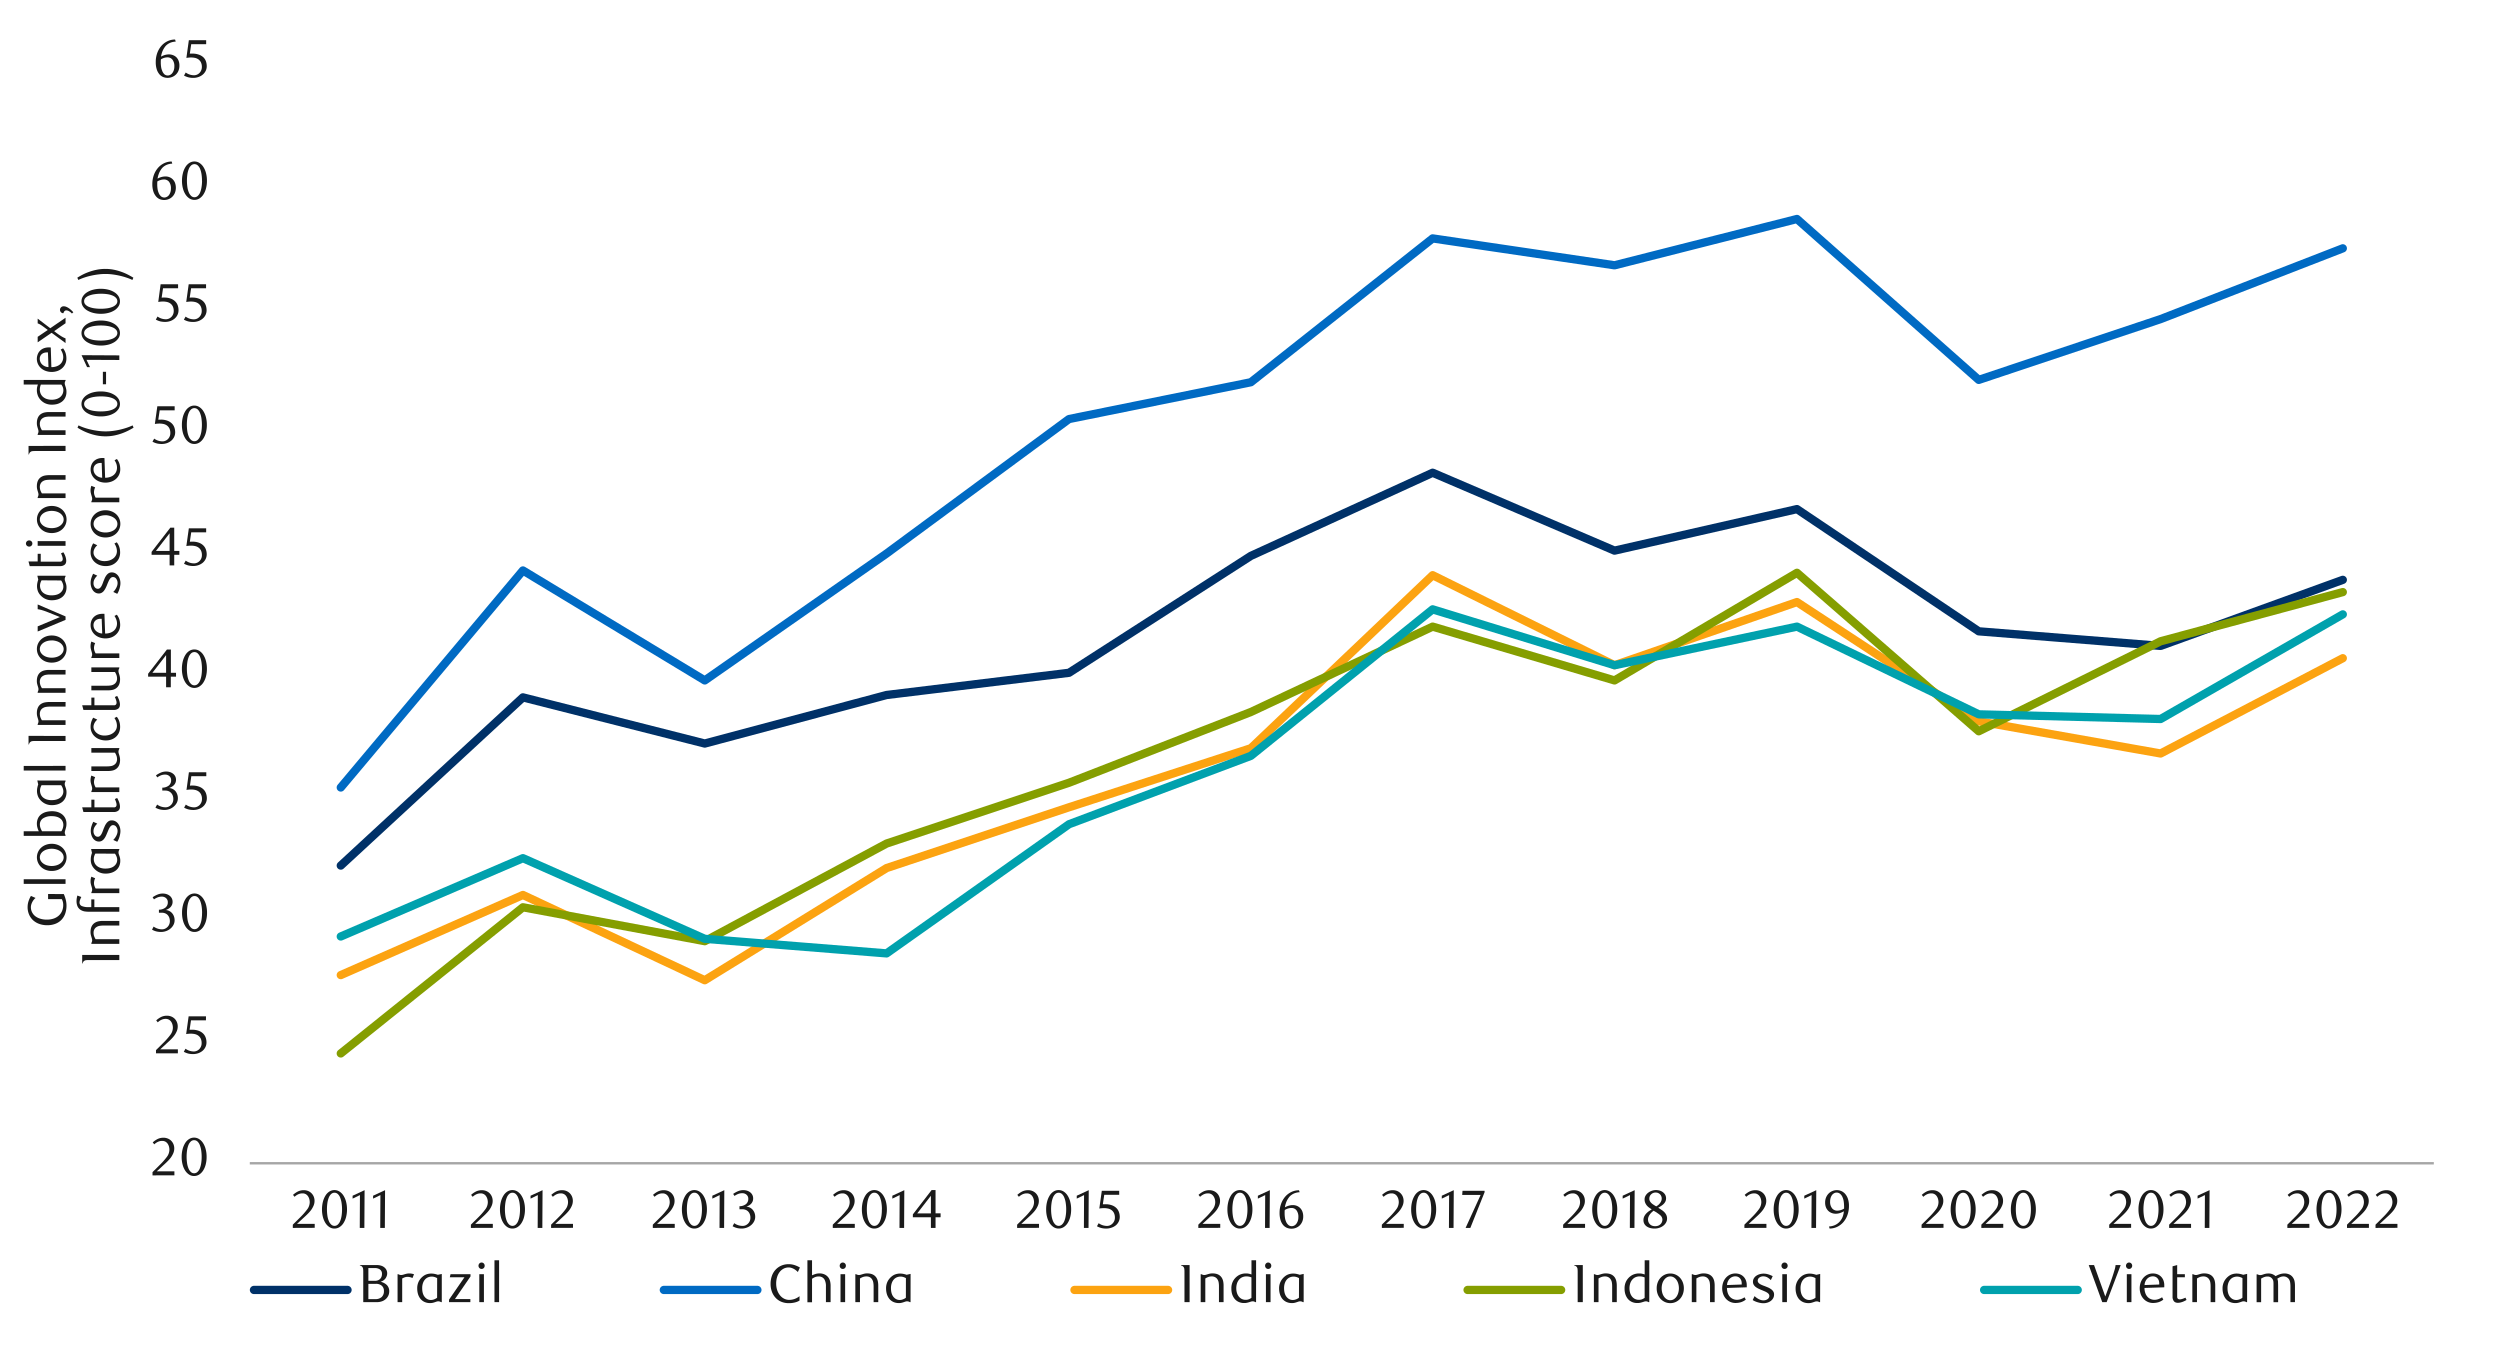<svg id="Layer_1" data-name="Layer 1" xmlns="http://www.w3.org/2000/svg" xmlns:xlink="http://www.w3.org/1999/xlink" width="1460" height="790" viewBox="0 0 1460 790">
  <defs>
    <style>
      .cls-1, .cls-3, .cls-4, .cls-5, .cls-6, .cls-7, .cls-8, .cls-9 {
        fill: none;
      }

      .cls-2 {
        clip-path: url(#clip-path);
      }

      .cls-3 {
        stroke: #000;
        stroke-miterlimit: 10;
        stroke-width: 0.39px;
        opacity: 0;
      }

      .cls-4 {
        stroke: #a6a6a6;
        stroke-width: 1.42px;
      }

      .cls-4, .cls-5, .cls-6, .cls-7, .cls-8, .cls-9 {
        stroke-linejoin: round;
      }

      .cls-5 {
        stroke: #003168;
      }

      .cls-5, .cls-6, .cls-7, .cls-8, .cls-9 {
        stroke-linecap: round;
        stroke-width: 4.84px;
      }

      .cls-6 {
        stroke: #006ac3;
      }

      .cls-7 {
        stroke: #fca311;
      }

      .cls-8 {
        stroke: #859e00;
      }

      .cls-9 {
        stroke: #00a1ad;
      }

      .cls-10 {
        clip-path: url(#clip-path-2);
      }

      .cls-11 {
        fill: #1a1a1a;
      }
    </style>
    <clipPath id="clip-path">
      <rect class="cls-1" x="7.14" y="22.42" width="1441.58" height="744.82"/>
    </clipPath>
    <clipPath id="clip-path-2">
      <rect class="cls-1" x="7.48" y="22.76" width="1441.25" height="744.48"/>
    </clipPath>
  </defs>
  <g>
    <g class="cls-2">
      <rect class="cls-3" x="7.31" y="22.45" width="1441.36" height="744.99"/>
    </g>
    <line class="cls-4" x1="145.88" y1="679.34" x2="1421.35" y2="679.34"/>
    <polyline class="cls-5" points="199.02 505.49 305.39 407.27 411.59 434.23 517.76 405.88 624.3 392.91 730.5 324.64 836.67 276.08 942.88 321.57 1049.42 297.31 1155.59 368.69 1261.79 377.21 1368.19 338.63"/>
    <polyline class="cls-6" points="199.02 459.89 305.39 333.16 411.59 397.37 517.76 323.26 624.3 244.72 730.5 223.23 836.67 139.23 942.88 154.93 1049.42 127.89 1155.59 221.85 1261.79 186.35 1368.19 145.03"/>
    <polyline class="cls-7" points="199.02 569.45 305.39 522.66 411.59 572.46 517.76 506.95 624.3 471.45 730.5 436.96 836.67 335.92 942.88 388.49 1049.42 351.6 1155.59 421.25 1261.79 440.04 1368.19 384.4"/>
    <polyline class="cls-8" points="199.02 615.21 305.39 529.85 411.59 549.65 517.76 492.63 624.3 457.13 730.5 415.81 836.67 365.95 942.88 397.37 1049.42 334.51 1155.59 427.06 1261.79 374.5 1368.19 345.79"/>
    <polyline class="cls-9" points="199.02 546.91 305.39 501.17 411.59 548.27 517.76 556.78 624.3 481.35 730.5 441.42 836.67 355.86 942.88 388.49 1049.42 365.95 1155.59 417.17 1261.79 419.9 1368.19 358.79"/>
    <g class="cls-10">
      <g>
        <path class="cls-11" d="M89.07,686.42v-1.89l4.14-4.11a40.34,40.34,0,0,0,4.17-4.7,7.11,7.11,0,0,0,1.55-4.19,7,7,0,0,0-.3-2.09,5.28,5.28,0,0,0-.83-1.66,3.81,3.81,0,0,0-1.3-1.1,3.85,3.85,0,0,0-1.75-.39,5.79,5.79,0,0,0-2.54.55,7.41,7.41,0,0,0-2.1,1.46l-.92-1.13a12.68,12.68,0,0,1,3-2.06,7.89,7.89,0,0,1,3.33-.68,6.51,6.51,0,0,1,2.42.46,5.93,5.93,0,0,1,2,1.28,6.19,6.19,0,0,1,1.34,2,6.43,6.43,0,0,1,.49,2.52,7.11,7.11,0,0,1-.55,2.75,13.36,13.36,0,0,1-1.35,2.43,18.32,18.32,0,0,1-1.7,2c-.6.62-1.14,1.15-1.62,1.58l-5,4.61h10.3v2.33Z"/>
        <path class="cls-11" d="M120.66,675.63a17.18,17.18,0,0,1-.55,4.5,11.91,11.91,0,0,1-1.53,3.54,7.62,7.62,0,0,1-2.32,2.31,5.55,5.55,0,0,1-2.93.81,5.2,5.2,0,0,1-2.88-.83,7.65,7.65,0,0,1-2.29-2.31,11.92,11.92,0,0,1-1.52-3.52,17.05,17.05,0,0,1-.55-4.47,17.57,17.57,0,0,1,.55-4.53,12.45,12.45,0,0,1,1.5-3.58,7.23,7.23,0,0,1,2.29-2.34,5.33,5.33,0,0,1,2.9-.84,5.4,5.4,0,0,1,2.93.84,7.51,7.51,0,0,1,2.32,2.34,11.88,11.88,0,0,1,1.53,3.57A17.31,17.31,0,0,1,120.66,675.63Zm-2.89,0a24.7,24.7,0,0,0-.28-3.87,13.89,13.89,0,0,0-.83-3.1,5.75,5.75,0,0,0-1.37-2.06,2.85,2.85,0,0,0-3.83,0,5.74,5.74,0,0,0-1.37,2,13.7,13.7,0,0,0-.83,3.08,26.54,26.54,0,0,0,0,7.69,12.82,12.82,0,0,0,.85,3.08,5.89,5.89,0,0,0,1.38,2,2.75,2.75,0,0,0,1.89.74,2.81,2.81,0,0,0,1.9-.74,5.63,5.63,0,0,0,1.38-2,13.81,13.81,0,0,0,.83-3.06A23.89,23.89,0,0,0,117.77,675.68Z"/>
      </g>
    </g>
    <g class="cls-10">
      <g>
        <path class="cls-11" d="M91.1,615.16v-1.89l4.15-4.11a41.1,41.1,0,0,0,4.16-4.7,7.11,7.11,0,0,0,1.55-4.19,7,7,0,0,0-.3-2.09,5.28,5.28,0,0,0-.83-1.66,3.81,3.81,0,0,0-1.3-1.1,3.85,3.85,0,0,0-1.75-.39,5.79,5.79,0,0,0-2.54.55,7.55,7.55,0,0,0-2.1,1.46l-.91-1.13a12.44,12.44,0,0,1,3-2.06,7.89,7.89,0,0,1,3.33-.68,6.51,6.51,0,0,1,2.42.46,6,6,0,0,1,2,1.29,6,6,0,0,1,1.33,2,6.47,6.47,0,0,1,.49,2.52,7.11,7.11,0,0,1-.55,2.75,13.36,13.36,0,0,1-1.35,2.43,18.32,18.32,0,0,1-1.7,2c-.6.62-1.13,1.15-1.62,1.58l-5,4.61h10.3v2.33Z"/>
        <path class="cls-11" d="M120.27,595.87h-8.73l-.81,5.5.69,0h.69a10.76,10.76,0,0,1,4.13.69,7.18,7.18,0,0,1,2.61,1.76,6.4,6.4,0,0,1,1.35,2.37,8.8,8.8,0,0,1,.39,2.53,6.21,6.21,0,0,1-.65,2.84,6.62,6.62,0,0,1-1.72,2.17,8.14,8.14,0,0,1-2.51,1.38,9.42,9.42,0,0,1-3,.48,12.93,12.93,0,0,1-2.56-.26,10.68,10.68,0,0,1-2.81-1.09l1-1.79a8.26,8.26,0,0,0,4.87,1.61,4.4,4.4,0,0,0,1.68-.35,4.64,4.64,0,0,0,1.47-1,4.9,4.9,0,0,0,1-1.51,4.78,4.78,0,0,0,.39-1.95,6.11,6.11,0,0,0-.56-2.78,4.82,4.82,0,0,0-1.46-1.71,5.31,5.31,0,0,0-2-.86,11.19,11.19,0,0,0-2.28-.24,13.55,13.55,0,0,0-1.43.08c-.47,0-.91.11-1.3.17l1.44-10.36h10.14Z"/>
      </g>
    </g>
    <g class="cls-10">
      <g>
        <path class="cls-11" d="M96.8,531.46a5.73,5.73,0,0,1,2.11.58,5.37,5.37,0,0,1,1.62,1.29,5.84,5.84,0,0,1,1.06,1.85,6.58,6.58,0,0,1,.38,2.26,5.64,5.64,0,0,1-.66,2.69,7.11,7.11,0,0,1-1.77,2.17A8,8,0,0,1,97,543.75a8.67,8.67,0,0,1-3,.52,12,12,0,0,1-2.47-.27,9.93,9.93,0,0,1-2.75-1.08l.94-1.8a8.42,8.42,0,0,0,4.91,1.61,4.31,4.31,0,0,0,1.7-.35,4.79,4.79,0,0,0,1.47-1,4.45,4.45,0,0,0,1-1.48A4.78,4.78,0,0,0,99.2,538a6,6,0,0,0-.37-2.16,4.62,4.62,0,0,0-1-1.56,4.19,4.19,0,0,0-1.5-.94,5.35,5.35,0,0,0-1.84-.31H92.81v-1.77a6.25,6.25,0,0,0,3.71-1.16A3.79,3.79,0,0,0,98,526.9a3,3,0,0,0-1-2.36,3.59,3.59,0,0,0-2.47-.91,6.74,6.74,0,0,0-2.33.39,10.53,10.53,0,0,0-2.27,1.21L89.13,524A13.92,13.92,0,0,1,92,522.43a7.82,7.82,0,0,1,3-.6,7.29,7.29,0,0,1,2.35.36,6,6,0,0,1,1.82,1,4.36,4.36,0,0,1,1.19,1.51,4.3,4.3,0,0,1,.43,1.95,4.4,4.4,0,0,1-.31,1.7,5,5,0,0,1-.85,1.35,5.22,5.22,0,0,1-1.26,1A9.19,9.19,0,0,1,96.8,531.46Z"/>
        <path class="cls-11" d="M120.91,533.08a17.26,17.26,0,0,1-.55,4.51,11.87,11.87,0,0,1-1.54,3.55,7.51,7.51,0,0,1-2.32,2.31,5.48,5.48,0,0,1-2.94.82,5.37,5.37,0,0,1-2.89-.83,7.68,7.68,0,0,1-2.29-2.32,11.87,11.87,0,0,1-1.52-3.53,17.13,17.13,0,0,1-.55-4.48,17.52,17.52,0,0,1,.55-4.53,12.59,12.59,0,0,1,1.51-3.6,7.23,7.23,0,0,1,2.29-2.34,5.35,5.35,0,0,1,2.9-.84,5.41,5.41,0,0,1,2.94.84,7.62,7.62,0,0,1,2.32,2.34,12.06,12.06,0,0,1,1.54,3.58A17.39,17.39,0,0,1,120.91,533.08Zm-2.89,0a24.75,24.75,0,0,0-.29-3.87,13.7,13.7,0,0,0-.83-3.12,5.71,5.71,0,0,0-1.37-2.06,2.86,2.86,0,0,0-3.84,0,5.75,5.75,0,0,0-1.37,2,13.33,13.33,0,0,0-.83,3.08,25.77,25.77,0,0,0,0,7.71,12.78,12.78,0,0,0,.85,3.09,5.76,5.76,0,0,0,1.38,2,2.8,2.8,0,0,0,3.79,0,5.52,5.52,0,0,0,1.39-2,13.38,13.38,0,0,0,.83-3.07A24,24,0,0,0,118,533.13Z"/>
      </g>
    </g>
    <g class="cls-10">
      <g>
        <path class="cls-11" d="M98.77,460.2a5.61,5.61,0,0,1,2.11.59,5.08,5.08,0,0,1,1.62,1.29,5.85,5.85,0,0,1,1,1.84,6.58,6.58,0,0,1,.38,2.26,5.64,5.64,0,0,1-.66,2.69,7.22,7.22,0,0,1-1.76,2.17A8.21,8.21,0,0,1,99,472.49a8.71,8.71,0,0,1-3,.52,11.89,11.89,0,0,1-2.47-.27,10,10,0,0,1-2.76-1.08l1-1.8a8.4,8.4,0,0,0,4.91,1.61,4.38,4.38,0,0,0,1.7-.35,4.87,4.87,0,0,0,1.46-1,4.45,4.45,0,0,0,1-1.48,4.78,4.78,0,0,0,.38-1.93,5.75,5.75,0,0,0-.37-2.16,4.43,4.43,0,0,0-1-1.55,4,4,0,0,0-1.5-1,5.35,5.35,0,0,0-1.84-.31H94.77V460a6.25,6.25,0,0,0,3.71-1.16,3.78,3.78,0,0,0,1.45-3.21,3,3,0,0,0-1-2.36,3.58,3.58,0,0,0-2.47-.91,6.74,6.74,0,0,0-2.33.39A10.77,10.77,0,0,0,91.84,454l-.75-1.19A14.18,14.18,0,0,1,94,451.17a7.82,7.82,0,0,1,3-.6,7.24,7.24,0,0,1,2.35.36,5.9,5.9,0,0,1,1.82,1,4.36,4.36,0,0,1,1.19,1.51,4.3,4.3,0,0,1,.43,1.95,4.4,4.4,0,0,1-.31,1.7,4.74,4.74,0,0,1-.85,1.35,5.22,5.22,0,0,1-1.26,1A9.45,9.45,0,0,1,98.77,460.2Z"/>
        <path class="cls-11" d="M120.48,453.31h-8.75l-.81,5.51.69-.05.69,0a10.77,10.77,0,0,1,4.14.7,7.18,7.18,0,0,1,2.61,1.76,6.17,6.17,0,0,1,1.35,2.38,8.49,8.49,0,0,1,.4,2.53,6.23,6.23,0,0,1-.65,2.85,6.65,6.65,0,0,1-1.73,2.17,7.69,7.69,0,0,1-2.52,1.38,9.07,9.07,0,0,1-3,.49,12.4,12.4,0,0,1-2.57-.27,10.62,10.62,0,0,1-2.81-1.08l1-1.8a8.29,8.29,0,0,0,4.88,1.61,4.32,4.32,0,0,0,1.68-.35,4.58,4.58,0,0,0,1.48-1,4.9,4.9,0,0,0,1-1.51,4.78,4.78,0,0,0,.39-1.95,6,6,0,0,0-.56-2.79,4.82,4.82,0,0,0-1.46-1.71,5.46,5.46,0,0,0-2-.87,11.19,11.19,0,0,0-2.28-.24,13.41,13.41,0,0,0-1.43.08c-.48,0-.91.11-1.31.18L110.32,451h10.16Z"/>
      </g>
    </g>
    <g class="cls-10">
      <g>
        <path class="cls-11" d="M99.75,395.17v6.2H97v-6.2H86.5v-1.7l11-14.16h2.3v13.6h3v2.26ZM97,382.58l-8,10.33h8Z"/>
        <path class="cls-11" d="M120.83,390.56a17.26,17.26,0,0,1-.55,4.51,11.8,11.8,0,0,1-1.53,3.54,7.57,7.57,0,0,1-2.33,2.32,5.47,5.47,0,0,1-2.93.82,5.27,5.27,0,0,1-2.89-.84,7.67,7.67,0,0,1-2.3-2.31,12.54,12.54,0,0,1-1.52-3.53,17.57,17.57,0,0,1-.55-4.48,17.91,17.91,0,0,1,.55-4.53,12.88,12.88,0,0,1,1.51-3.6,7.36,7.36,0,0,1,2.29-2.35,5.55,5.55,0,0,1,5.84,0,7.68,7.68,0,0,1,2.33,2.35,12.05,12.05,0,0,1,1.53,3.58A17.39,17.39,0,0,1,120.83,390.56Zm-2.89.05a25.88,25.88,0,0,0-.28-3.87,13.54,13.54,0,0,0-.84-3.12,5.62,5.62,0,0,0-1.37-2.06,2.77,2.77,0,0,0-1.92-.74,2.8,2.8,0,0,0-1.92.74,5.79,5.79,0,0,0-1.37,2.05,13.85,13.85,0,0,0-.83,3.08,26.68,26.68,0,0,0,0,7.71,12.78,12.78,0,0,0,.85,3.09,5.89,5.89,0,0,0,1.38,2,2.76,2.76,0,0,0,1.89.74,2.81,2.81,0,0,0,1.91-.74,5.63,5.63,0,0,0,1.38-2,13.36,13.36,0,0,0,.84-3.07A25.25,25.25,0,0,0,117.94,390.61Z"/>
      </g>
    </g>
    <g class="cls-10">
      <g>
        <path class="cls-11" d="M101.75,324v6.19h-2.7V324H88.53v-1.7l10.93-14.13h2.29v13.57h3V324Zm-2.7-12.56-8,10.3h8Z"/>
        <path class="cls-11" d="M120.4,310.89h-8.73l-.81,5.49.69-.05h.69a10.76,10.76,0,0,1,4.13.69,7.13,7.13,0,0,1,2.6,1.76,6.13,6.13,0,0,1,1.35,2.37,8.49,8.49,0,0,1,.4,2.53,6.21,6.21,0,0,1-.65,2.84,6.75,6.75,0,0,1-1.72,2.17,8.19,8.19,0,0,1-2.52,1.38,9.33,9.33,0,0,1-3,.48,12.9,12.9,0,0,1-2.55-.26,10.87,10.87,0,0,1-2.82-1.09l1-1.79a8.25,8.25,0,0,0,4.87,1.6,4.38,4.38,0,0,0,1.68-.34,4.73,4.73,0,0,0,2.9-4.43,6.08,6.08,0,0,0-.56-2.78,4.82,4.82,0,0,0-1.46-1.71,5.29,5.29,0,0,0-2.05-.86,11,11,0,0,0-2.27-.24,13.55,13.55,0,0,0-1.43.08c-.47,0-.91.11-1.31.17l1.45-10.36H120.4Z"/>
      </g>
    </g>
    <g class="cls-10">
      <g>
        <path class="cls-11" d="M102,239.63H93.26l-.82,5.49.69-.05h.69a10.73,10.73,0,0,1,4.13.69,7.18,7.18,0,0,1,2.61,1.76,6.13,6.13,0,0,1,1.35,2.37,8.8,8.8,0,0,1,.39,2.53,6.21,6.21,0,0,1-.64,2.84,6.78,6.78,0,0,1-1.73,2.17,8.14,8.14,0,0,1-2.51,1.38,9.38,9.38,0,0,1-3,.48,13,13,0,0,1-2.56-.26,10.68,10.68,0,0,1-2.81-1.09l1-1.79a8.26,8.26,0,0,0,4.87,1.61,4.36,4.36,0,0,0,1.68-.35,4.69,4.69,0,0,0,1.48-1,4.93,4.93,0,0,0,1-1.51,4.78,4.78,0,0,0,.39-1.95,6,6,0,0,0-.56-2.78,4.72,4.72,0,0,0-1.46-1.71,5.31,5.31,0,0,0-2-.86,11.19,11.19,0,0,0-2.28-.24,13.55,13.55,0,0,0-1.43.08c-.47,0-.9.11-1.3.17l1.44-10.36H102Z"/>
        <path class="cls-11" d="M120.8,248.12a17.18,17.18,0,0,1-.55,4.5,12,12,0,0,1-1.54,3.53,7.44,7.44,0,0,1-2.32,2.32,5.5,5.5,0,0,1-2.93.81,5.25,5.25,0,0,1-2.88-.83,7.76,7.76,0,0,1-2.29-2.31,12.47,12.47,0,0,1-1.52-3.52,17.5,17.5,0,0,1-.54-4.47,18,18,0,0,1,.54-4.53,12.74,12.74,0,0,1,1.51-3.58,7.23,7.23,0,0,1,2.29-2.34,5.29,5.29,0,0,1,2.89-.84,5.35,5.35,0,0,1,2.93.84,7.41,7.41,0,0,1,2.32,2.34,12.14,12.14,0,0,1,1.54,3.57A17.31,17.31,0,0,1,120.8,248.12Zm-2.89,0a26.08,26.08,0,0,0-.28-3.87,13.36,13.36,0,0,0-.84-3.1,5.61,5.61,0,0,0-1.36-2.06,2.85,2.85,0,0,0-3.83,0,5.62,5.62,0,0,0-1.37,2,13.19,13.19,0,0,0-.83,3.08,26.54,26.54,0,0,0,0,7.69,12.82,12.82,0,0,0,.85,3.08,5.63,5.63,0,0,0,1.38,2,2.72,2.72,0,0,0,1.88.74,2.79,2.79,0,0,0,1.9-.74,5.39,5.39,0,0,0,1.38-2,13.27,13.27,0,0,0,.84-3.06A25.12,25.12,0,0,0,117.91,248.17Z"/>
      </g>
    </g>
    <g class="cls-10">
      <g>
        <path class="cls-11" d="M104,168.33H95.22l-.82,5.5.69-.05h.69a10.73,10.73,0,0,1,4.13.69,7.18,7.18,0,0,1,2.61,1.76,6.13,6.13,0,0,1,1.35,2.37,8.8,8.8,0,0,1,.39,2.53,6.21,6.21,0,0,1-.64,2.84,6.64,6.64,0,0,1-1.73,2.16,8,8,0,0,1-2.51,1.39,9.33,9.33,0,0,1-3,.48,13,13,0,0,1-2.56-.26A10.81,10.81,0,0,1,91,186.64l1-1.79a8.25,8.25,0,0,0,4.87,1.6,4.31,4.31,0,0,0,1.68-.34,4.62,4.62,0,0,0,2.51-2.48,4.79,4.79,0,0,0,.4-1.95,6,6,0,0,0-.57-2.78,4.72,4.72,0,0,0-1.46-1.71,5.31,5.31,0,0,0-2-.86,11.11,11.11,0,0,0-2.28-.24,13.55,13.55,0,0,0-1.43.08c-.47.05-.9.11-1.3.17L93.8,166H104Z"/>
        <path class="cls-11" d="M120.34,168.33h-8.73l-.82,5.5.7-.05h.69a10.76,10.76,0,0,1,4.13.69,7.22,7.22,0,0,1,2.6,1.76,6.13,6.13,0,0,1,1.35,2.37,8.8,8.8,0,0,1,.39,2.53A6.21,6.21,0,0,1,120,184a6.51,6.51,0,0,1-1.73,2.16,8,8,0,0,1-2.51,1.39,9.33,9.33,0,0,1-3,.48,13,13,0,0,1-2.56-.26,11,11,0,0,1-2.81-1.09l1-1.79a8.22,8.22,0,0,0,4.86,1.6,4.31,4.31,0,0,0,1.68-.34,4.75,4.75,0,0,0,1.48-1,5.08,5.08,0,0,0,1-1.51,4.78,4.78,0,0,0,.39-1.95,6,6,0,0,0-.57-2.78,4.62,4.62,0,0,0-1.46-1.71,5.18,5.18,0,0,0-2-.86,11,11,0,0,0-2.27-.24,13.41,13.41,0,0,0-1.43.08c-.48.05-.91.11-1.31.17L110.2,166h10.14Z"/>
      </g>
    </g>
    <g class="cls-10">
      <g>
        <path class="cls-11" d="M100.59,95.57a9.51,9.51,0,0,0-2.9.56,8,8,0,0,0-2.06,1.13,6.87,6.87,0,0,0-1.38,1.43,14.73,14.73,0,0,0-.91,1.46,11.7,11.7,0,0,0-.82,2,12.09,12.09,0,0,0-.5,2.19,9.69,9.69,0,0,1,2.4-1,9.39,9.39,0,0,1,2.25-.29,6,6,0,0,1,2.32.44,5.48,5.48,0,0,1,1.93,1.28,6,6,0,0,1,1.31,2.08,8.43,8.43,0,0,1-.11,5.85,6.86,6.86,0,0,1-1.54,2.25,6.51,6.51,0,0,1-2.18,1.38,7.09,7.09,0,0,1-5.23-.06A5.78,5.78,0,0,1,91,114.53a8.53,8.53,0,0,1-1.49-2.87,14,14,0,0,1-.55-4.13,15.56,15.56,0,0,1,.88-5.28,13.32,13.32,0,0,1,2.4-4.17,11.11,11.11,0,0,1,3.58-2.75,10.17,10.17,0,0,1,4.45-1ZM91.93,105.9a8.44,8.44,0,0,0-.1.91c0,.31,0,.63,0,.94a17.06,17.06,0,0,0,.19,2.61,8.1,8.1,0,0,0,.53,2A5.48,5.48,0,0,0,94,114.63a3,3,0,0,0,1.94.72,3.11,3.11,0,0,0,1.45-.36,3.63,3.63,0,0,0,1.24-1,5.83,5.83,0,0,0,.86-1.67,6.72,6.72,0,0,0,.33-2.17,6.19,6.19,0,0,0-1.11-4,3.59,3.59,0,0,0-2.89-1.33,6.85,6.85,0,0,0-1.87.26A8.68,8.68,0,0,0,91.93,105.9Z"/>
        <path class="cls-11" d="M120.85,105.57a17.1,17.1,0,0,1-.55,4.49,11.94,11.94,0,0,1-1.53,3.54,7.5,7.5,0,0,1-2.32,2.31,5.47,5.47,0,0,1-2.93.82,5.34,5.34,0,0,1-2.89-.83,7.85,7.85,0,0,1-2.28-2.31,11.87,11.87,0,0,1-1.52-3.53,17,17,0,0,1-.55-4.46,17.47,17.47,0,0,1,.55-4.53,12.45,12.45,0,0,1,1.5-3.58,7.36,7.36,0,0,1,2.29-2.35,5.4,5.4,0,0,1,2.9-.83,5.48,5.48,0,0,1,2.93.83,7.77,7.77,0,0,1,2.32,2.35,12.19,12.19,0,0,1,1.53,3.56A17.39,17.39,0,0,1,120.85,105.57Zm-2.89,0a24.66,24.66,0,0,0-.28-3.86,14.14,14.14,0,0,0-.83-3.11,5.7,5.7,0,0,0-1.37-2,2.85,2.85,0,0,0-3.83,0,5.62,5.62,0,0,0-1.37,2,13.76,13.76,0,0,0-.83,3.07,26.61,26.61,0,0,0,0,7.7,12.82,12.82,0,0,0,.85,3.08,5.89,5.89,0,0,0,1.38,2,2.72,2.72,0,0,0,1.88.74,2.77,2.77,0,0,0,1.9-.74,5.52,5.52,0,0,0,1.39-2,13.76,13.76,0,0,0,.83-3.07A23.71,23.71,0,0,0,118,105.61Z"/>
      </g>
    </g>
    <g class="cls-10">
      <g>
        <path class="cls-11" d="M102.62,24.3a9.44,9.44,0,0,0-2.9.57A8,8,0,0,0,97.66,26a6.87,6.87,0,0,0-1.38,1.43,14.73,14.73,0,0,0-.91,1.46,10.92,10.92,0,0,0-.82,2,12,12,0,0,0-.5,2.18,10,10,0,0,1,2.4-1,8.93,8.93,0,0,1,2.25-.3,6.25,6.25,0,0,1,2.32.44A5.74,5.74,0,0,1,103,33.44a6.1,6.1,0,0,1,1.31,2.07,7.86,7.86,0,0,1,.47,2.8,7.73,7.73,0,0,1-.58,3.06A6.58,6.58,0,0,1,100.43,45a7.08,7.08,0,0,1-2.52.47,7,7,0,0,1-2.71-.53A5.88,5.88,0,0,1,93,43.27a8.53,8.53,0,0,1-1.49-2.87,13.68,13.68,0,0,1-.55-4.13A15.24,15.24,0,0,1,91.82,31a13.32,13.32,0,0,1,2.4-4.17,11,11,0,0,1,3.58-2.75,10.14,10.14,0,0,1,4.45-1ZM94,34.64a8.44,8.44,0,0,0-.1.91c0,.31,0,.62,0,.94a16.83,16.83,0,0,0,.19,2.6,8.08,8.08,0,0,0,.53,2A5.55,5.55,0,0,0,96,43.37a3,3,0,0,0,1.94.72,3.11,3.11,0,0,0,1.45-.36,3.55,3.55,0,0,0,1.24-1.06,5.77,5.77,0,0,0,.86-1.66,6.72,6.72,0,0,0,.33-2.17,6.19,6.19,0,0,0-1.11-4,3.6,3.6,0,0,0-2.9-1.34,6.86,6.86,0,0,0-1.86.27A8.68,8.68,0,0,0,94,34.64Z"/>
        <path class="cls-11" d="M120.4,25.81h-8.73l-.82,5.5.69,0,.69,0a10.73,10.73,0,0,1,4.13.69A7.3,7.3,0,0,1,119,33.69a6.28,6.28,0,0,1,1.35,2.37,8.85,8.85,0,0,1,.39,2.53,6.15,6.15,0,0,1-.64,2.84,6.78,6.78,0,0,1-1.73,2.17A7.74,7.74,0,0,1,115.83,45a9.07,9.07,0,0,1-3,.49,12.3,12.3,0,0,1-2.56-.27,11.12,11.12,0,0,1-2.81-1.08l1-1.79a8.25,8.25,0,0,0,4.87,1.6,4.31,4.31,0,0,0,1.68-.34,4.61,4.61,0,0,0,1.48-1,4.76,4.76,0,0,0,1-1.51,4.71,4.71,0,0,0,.4-1.94,6,6,0,0,0-.57-2.78,4.72,4.72,0,0,0-1.46-1.71,5.49,5.49,0,0,0-2-.87,11.84,11.84,0,0,0-2.28-.23,11.32,11.32,0,0,0-1.43.08c-.47.05-.9.11-1.3.17l1.44-10.36H120.4Z"/>
      </g>
    </g>
    <g class="cls-10">
      <g>
        <path class="cls-11" d="M171,717.1v-1.89l4.15-4.12a40.35,40.35,0,0,0,4.17-4.71,7.07,7.07,0,0,0,1.56-4.2,7,7,0,0,0-.3-2.09,5.35,5.35,0,0,0-.84-1.67,3.72,3.72,0,0,0-1.3-1.1,3.85,3.85,0,0,0-1.75-.39,5.87,5.87,0,0,0-2.55.55,7.75,7.75,0,0,0-2.11,1.46l-.91-1.13a12.39,12.39,0,0,1,3-2.06,8,8,0,0,1,3.34-.68,6.47,6.47,0,0,1,2.42.45,6,6,0,0,1,3.32,3.27,6.34,6.34,0,0,1,.49,2.53,6.93,6.93,0,0,1-.55,2.75,13.45,13.45,0,0,1-1.35,2.44,18.51,18.51,0,0,1-1.7,2q-.9.93-1.62,1.59l-5,4.62h10.32v2.33Z"/>
        <path class="cls-11" d="M202.65,706.29a17.55,17.55,0,0,1-.55,4.5,12.13,12.13,0,0,1-1.54,3.55,7.57,7.57,0,0,1-2.33,2.32,5.53,5.53,0,0,1-2.93.82,5.27,5.27,0,0,1-2.89-.84,7.76,7.76,0,0,1-2.29-2.31,12.21,12.21,0,0,1-1.53-3.54,17.43,17.43,0,0,1-.55-4.47,18,18,0,0,1,.55-4.54,12.81,12.81,0,0,1,1.51-3.59,7.36,7.36,0,0,1,2.29-2.35,5.55,5.55,0,0,1,5.84,0,7.68,7.68,0,0,1,2.33,2.35,12.32,12.32,0,0,1,1.54,3.58A17.77,17.77,0,0,1,202.65,706.29Zm-2.9.05a24.84,24.84,0,0,0-.28-3.88,13.59,13.59,0,0,0-.84-3.11,5.5,5.5,0,0,0-1.37-2.06,2.85,2.85,0,0,0-3.83,0,5.49,5.49,0,0,0-1.37,2,13.27,13.27,0,0,0-.84,3.09,26.68,26.68,0,0,0,0,7.71,12.82,12.82,0,0,0,.85,3.08,5.91,5.91,0,0,0,1.39,2,2.72,2.72,0,0,0,1.88.74,2.81,2.81,0,0,0,1.91-.74,5.64,5.64,0,0,0,1.38-2,13.22,13.22,0,0,0,.84-3.07A23.8,23.8,0,0,0,199.75,706.34Z"/>
        <path class="cls-11" d="M210.1,717.1l.1-19.17L205.92,700v-1.7l7-3.24-.13,22.06Z"/>
        <path class="cls-11" d="M222.06,717.1l.1-19.17L217.88,700v-1.7l7-3.24-.13,22.06Z"/>
      </g>
    </g>
    <g class="cls-10">
      <g>
        <path class="cls-11" d="M275,717.1v-1.89l4.16-4.12a40.35,40.35,0,0,0,4.17-4.71,7.07,7.07,0,0,0,1.56-4.2,7,7,0,0,0-.3-2.09,5.35,5.35,0,0,0-.84-1.67,3.72,3.72,0,0,0-1.3-1.1,3.85,3.85,0,0,0-1.75-.39,5.87,5.87,0,0,0-2.55.55,7.6,7.6,0,0,0-2.11,1.46l-.91-1.13a12.2,12.2,0,0,1,3-2.06,8,8,0,0,1,3.34-.68,6.51,6.51,0,0,1,2.42.45,6.06,6.06,0,0,1,2,1.29,6.19,6.19,0,0,1,1.34,2,6.34,6.34,0,0,1,.49,2.53,7.11,7.11,0,0,1-.55,2.75,12.91,12.91,0,0,1-1.36,2.44,16.53,16.53,0,0,1-1.7,2q-.88.93-1.62,1.59l-5,4.62h10.32v2.33Z"/>
        <path class="cls-11" d="M306.58,706.29a17.12,17.12,0,0,1-.55,4.5,11.87,11.87,0,0,1-1.54,3.55,7.54,7.54,0,0,1-2.32,2.32,5.57,5.57,0,0,1-2.94.82,5.29,5.29,0,0,1-2.89-.84,7.76,7.76,0,0,1-2.29-2.31,11.93,11.93,0,0,1-1.52-3.54,17,17,0,0,1-.55-4.47,17.6,17.6,0,0,1,.55-4.54,12.52,12.52,0,0,1,1.51-3.59,7.26,7.26,0,0,1,2.29-2.35,5.34,5.34,0,0,1,2.9-.83,5.4,5.4,0,0,1,2.94.83,7.66,7.66,0,0,1,2.32,2.35,12.06,12.06,0,0,1,1.54,3.58A17.33,17.33,0,0,1,306.58,706.29Zm-2.89.05a24.79,24.79,0,0,0-.29-3.88,13.61,13.61,0,0,0-.83-3.11,5.62,5.62,0,0,0-1.37-2.06,2.86,2.86,0,0,0-3.84,0,5.62,5.62,0,0,0-1.37,2,13.28,13.28,0,0,0-.83,3.09,25.77,25.77,0,0,0,0,7.71,12.82,12.82,0,0,0,.85,3.08,5.9,5.9,0,0,0,1.38,2,2.8,2.8,0,0,0,3.79,0,5.65,5.65,0,0,0,1.39-2,13.24,13.24,0,0,0,.83-3.07A23.75,23.75,0,0,0,303.69,706.34Z"/>
        <path class="cls-11" d="M314,717.1l.09-19.17L309.85,700v-1.7l7-3.24-.12,22.06Z"/>
        <path class="cls-11" d="M321.84,717.1v-1.89l4.16-4.12a40.35,40.35,0,0,0,4.17-4.71,7.07,7.07,0,0,0,1.56-4.2,7,7,0,0,0-.3-2.09,5.35,5.35,0,0,0-.84-1.67,3.72,3.72,0,0,0-1.3-1.1,3.85,3.85,0,0,0-1.75-.39,5.87,5.87,0,0,0-2.55.55,7.6,7.6,0,0,0-2.11,1.46l-.91-1.13a12.2,12.2,0,0,1,3-2.06,8,8,0,0,1,3.34-.68,6.47,6.47,0,0,1,2.42.45,6,6,0,0,1,3.32,3.27,6.34,6.34,0,0,1,.49,2.53,7.11,7.11,0,0,1-.55,2.75,12.91,12.91,0,0,1-1.36,2.44,17.4,17.4,0,0,1-1.69,2c-.6.62-1.14,1.15-1.63,1.59l-5,4.62h10.32v2.33Z"/>
      </g>
    </g>
    <g class="cls-10">
      <g>
        <path class="cls-11" d="M381.24,717.1v-1.89l4.15-4.12a38.57,38.57,0,0,0,4.17-4.71,7.07,7.07,0,0,0,1.56-4.2,7,7,0,0,0-.3-2.09,5.33,5.33,0,0,0-.83-1.67,3.69,3.69,0,0,0-3.05-1.49,5.81,5.81,0,0,0-2.55.55,7.6,7.6,0,0,0-2.11,1.46l-.91-1.13a12,12,0,0,1,3-2.06,7.93,7.93,0,0,1,3.33-.68,6.56,6.56,0,0,1,2.43.45,6.27,6.27,0,0,1,2,1.29,6.19,6.19,0,0,1,1.34,2,6.52,6.52,0,0,1,.48,2.53,6.93,6.93,0,0,1-.55,2.75,12.87,12.87,0,0,1-1.35,2.44,16.53,16.53,0,0,1-1.7,2q-.9.93-1.62,1.59l-5,4.62h10.32v2.33Z"/>
        <path class="cls-11" d="M412.84,706.29a17.55,17.55,0,0,1-.55,4.5,12.13,12.13,0,0,1-1.54,3.55,7.57,7.57,0,0,1-2.33,2.32,5.51,5.51,0,0,1-2.93.82,5.27,5.27,0,0,1-2.89-.84,7.76,7.76,0,0,1-2.29-2.31,12.21,12.21,0,0,1-1.53-3.54,17.43,17.43,0,0,1-.55-4.47,18,18,0,0,1,.55-4.54,12.81,12.81,0,0,1,1.51-3.59,7.36,7.36,0,0,1,2.29-2.35,5.55,5.55,0,0,1,5.84,0,7.68,7.68,0,0,1,2.33,2.35,12.32,12.32,0,0,1,1.54,3.58A17.77,17.77,0,0,1,412.84,706.29Zm-2.9.05a24.84,24.84,0,0,0-.28-3.88,14.14,14.14,0,0,0-.83-3.11,5.75,5.75,0,0,0-1.37-2.06,2.76,2.76,0,0,0-1.92-.74,2.72,2.72,0,0,0-1.92.74,5.49,5.49,0,0,0-1.37,2,13.27,13.27,0,0,0-.84,3.09,26.68,26.68,0,0,0,0,7.71,13.3,13.3,0,0,0,.85,3.08,5.91,5.91,0,0,0,1.39,2,2.73,2.73,0,0,0,1.89.74,2.81,2.81,0,0,0,1.9-.74,5.65,5.65,0,0,0,1.39-2,13.76,13.76,0,0,0,.83-3.07A23.8,23.8,0,0,0,409.94,706.34Z"/>
        <path class="cls-11" d="M420.2,717.1l.09-19.17L416,700v-1.7l7-3.24-.12,22.06Z"/>
        <path class="cls-11" d="M435.87,704.67a5.37,5.37,0,0,1,2.11.58,5.22,5.22,0,0,1,1.62,1.29,6.1,6.1,0,0,1,1.06,1.84,6.63,6.63,0,0,1,.38,2.27,5.67,5.67,0,0,1-.67,2.69,7.19,7.19,0,0,1-1.76,2.17,8.18,8.18,0,0,1-2.55,1.45,8.91,8.91,0,0,1-3,.52,11.89,11.89,0,0,1-2.47-.27,9.87,9.87,0,0,1-2.75-1.09l.94-1.79a8.41,8.41,0,0,0,4.91,1.6,4.3,4.3,0,0,0,1.7-.34,4.91,4.91,0,0,0,1.47-1,4.6,4.6,0,0,0,1-1.48,4.83,4.83,0,0,0,.38-1.94,5.73,5.73,0,0,0-.38-2.15,4.46,4.46,0,0,0-1-1.56,4.19,4.19,0,0,0-1.5-.94,5.41,5.41,0,0,0-1.85-.32h-1.66v-1.76a6.21,6.21,0,0,0,3.71-1.17A3.79,3.79,0,0,0,437,700.1a3,3,0,0,0-1-2.36,3.61,3.61,0,0,0-2.47-.91,6.73,6.73,0,0,0-2.32.39,10.61,10.61,0,0,0-2.27,1.22l-.76-1.2a14.19,14.19,0,0,1,2.87-1.6,7.79,7.79,0,0,1,3-.6,7.29,7.29,0,0,1,2.35.36,5.79,5.79,0,0,1,1.82,1,4.48,4.48,0,0,1,1.19,1.51,4.36,4.36,0,0,1,.43,2,4.56,4.56,0,0,1-.31,1.7,4.88,4.88,0,0,1-.85,1.36,5.74,5.74,0,0,1-1.26,1A10.44,10.44,0,0,1,435.87,704.67Z"/>
      </g>
    </g>
    <g class="cls-10">
      <g>
        <path class="cls-11" d="M486.34,717.1v-1.89l4.16-4.12a40.35,40.35,0,0,0,4.17-4.71,7.12,7.12,0,0,0,1.55-4.2,7,7,0,0,0-.3-2.09,5.33,5.33,0,0,0-.83-1.67,3.69,3.69,0,0,0-3-1.49,5.81,5.81,0,0,0-2.55.55,7.6,7.6,0,0,0-2.11,1.46l-.91-1.13a12.2,12.2,0,0,1,3-2.06,7.93,7.93,0,0,1,3.33-.68,6.56,6.56,0,0,1,2.43.45,6.27,6.27,0,0,1,2,1.29,6.19,6.19,0,0,1,1.34,2,6.52,6.52,0,0,1,.49,2.53,6.93,6.93,0,0,1-.56,2.75,12.34,12.34,0,0,1-1.35,2.44,16.53,16.53,0,0,1-1.7,2q-.9.93-1.62,1.59l-5,4.62h10.32v2.33Z"/>
        <path class="cls-11" d="M517.94,706.29a17.55,17.55,0,0,1-.55,4.5,12.13,12.13,0,0,1-1.54,3.55,7.54,7.54,0,0,1-2.32,2.32,5.57,5.57,0,0,1-2.94.82,5.27,5.27,0,0,1-2.89-.84,7.76,7.76,0,0,1-2.29-2.31,12.21,12.21,0,0,1-1.53-3.54,17.44,17.44,0,0,1-.54-4.47,18.06,18.06,0,0,1,.54-4.54,12.81,12.81,0,0,1,1.51-3.59,7.29,7.29,0,0,1,2.3-2.35,5.32,5.32,0,0,1,2.9-.83,5.4,5.4,0,0,1,2.94.83,7.66,7.66,0,0,1,2.32,2.35,12.32,12.32,0,0,1,1.54,3.58A17.77,17.77,0,0,1,517.94,706.29Zm-2.9.05a24.84,24.84,0,0,0-.28-3.88,14.14,14.14,0,0,0-.83-3.11,5.75,5.75,0,0,0-1.37-2.06,2.76,2.76,0,0,0-1.92-.74,2.72,2.72,0,0,0-1.92.74,5.62,5.62,0,0,0-1.37,2,13.27,13.27,0,0,0-.84,3.09,26.68,26.68,0,0,0,0,7.71,13.3,13.3,0,0,0,.85,3.08,5.91,5.91,0,0,0,1.39,2,2.73,2.73,0,0,0,1.89.74,2.79,2.79,0,0,0,1.9-.74,5.65,5.65,0,0,0,1.39-2,13.76,13.76,0,0,0,.83-3.07A23.8,23.8,0,0,0,515,706.34Z"/>
        <path class="cls-11" d="M525.3,717.1l.1-19.17L521.12,700v-1.7l7-3.24L528,717.1Z"/>
        <path class="cls-11" d="M546.36,710.9v6.2h-2.71v-6.2H533.11v-1.7L544.06,695h2.3v13.59h2.95v2.27Zm-2.71-12.59-8,10.32h8Z"/>
      </g>
    </g>
    <g class="cls-10">
      <g>
        <path class="cls-11" d="M594,717.1v-1.89l4.15-4.12a40.35,40.35,0,0,0,4.17-4.71,7.07,7.07,0,0,0,1.56-4.2,7,7,0,0,0-.3-2.09,5.35,5.35,0,0,0-.84-1.67,3.72,3.72,0,0,0-1.3-1.1,3.85,3.85,0,0,0-1.75-.39,5.87,5.87,0,0,0-2.55.55,7.75,7.75,0,0,0-2.11,1.46l-.91-1.13a12.39,12.39,0,0,1,3-2.06,8,8,0,0,1,3.34-.68,6.47,6.47,0,0,1,2.42.45,6,6,0,0,1,3.32,3.27,6.34,6.34,0,0,1,.49,2.53,6.93,6.93,0,0,1-.55,2.75,12.91,12.91,0,0,1-1.36,2.44,17.4,17.4,0,0,1-1.69,2c-.6.62-1.14,1.15-1.63,1.59l-5,4.62h10.32v2.33Z"/>
        <path class="cls-11" d="M625.55,706.29a17.12,17.12,0,0,1-.55,4.5,11.87,11.87,0,0,1-1.54,3.55,7.54,7.54,0,0,1-2.32,2.32,5.57,5.57,0,0,1-2.94.82,5.29,5.29,0,0,1-2.89-.84,7.88,7.88,0,0,1-2.29-2.31,12.2,12.2,0,0,1-1.52-3.54,17,17,0,0,1-.55-4.47,17.6,17.6,0,0,1,.55-4.54,12.81,12.81,0,0,1,1.51-3.59,7.26,7.26,0,0,1,2.29-2.35,5.34,5.34,0,0,1,2.9-.83,5.4,5.4,0,0,1,2.94.83,7.66,7.66,0,0,1,2.32,2.35,12.06,12.06,0,0,1,1.54,3.58A17.33,17.33,0,0,1,625.55,706.29Zm-2.89.05a24.79,24.79,0,0,0-.29-3.88,13.61,13.61,0,0,0-.83-3.11,5.62,5.62,0,0,0-1.37-2.06,2.86,2.86,0,0,0-3.84,0,5.74,5.74,0,0,0-1.37,2,13.28,13.28,0,0,0-.83,3.09,25.77,25.77,0,0,0,0,7.71,12.82,12.82,0,0,0,.85,3.08,6,6,0,0,0,1.38,2,2.8,2.8,0,0,0,3.79,0,5.65,5.65,0,0,0,1.39-2,13.24,13.24,0,0,0,.83-3.07A23.75,23.75,0,0,0,622.66,706.34Z"/>
        <path class="cls-11" d="M633,717.1l.09-19.17L628.82,700v-1.7l7-3.24-.12,22.06Z"/>
        <path class="cls-11" d="M653.62,697.78h-8.74l-.82,5.5.69,0,.69,0a10.78,10.78,0,0,1,4.14.69,7.18,7.18,0,0,1,2.61,1.76,6.24,6.24,0,0,1,1.35,2.38,8.54,8.54,0,0,1,.4,2.53,6.23,6.23,0,0,1-.65,2.85,6.55,6.55,0,0,1-1.73,2.17A7.9,7.9,0,0,1,649,717a9.34,9.34,0,0,1-3,.49,12.4,12.4,0,0,1-2.57-.27,10.81,10.81,0,0,1-2.81-1.09l1-1.79a8.28,8.28,0,0,0,4.88,1.6,4.4,4.4,0,0,0,1.69-.34,4.67,4.67,0,0,0,1.47-1,4.8,4.8,0,0,0,1.44-3.46,6,6,0,0,0-.57-2.78,4.77,4.77,0,0,0-1.46-1.72,5.29,5.29,0,0,0-2.05-.86,11.19,11.19,0,0,0-2.28-.24,13.55,13.55,0,0,0-1.43.08c-.48,0-.91.11-1.31.17l1.45-10.38h10.16Z"/>
      </g>
    </g>
    <g class="cls-10">
      <g>
        <path class="cls-11" d="M699.82,717.1v-1.89l4.15-4.12a40.35,40.35,0,0,0,4.17-4.71,7.07,7.07,0,0,0,1.56-4.2,7,7,0,0,0-.3-2.09,5.35,5.35,0,0,0-.84-1.67,3.72,3.72,0,0,0-1.3-1.1,3.85,3.85,0,0,0-1.75-.39,5.87,5.87,0,0,0-2.55.55,7.75,7.75,0,0,0-2.11,1.46l-.91-1.13a12.39,12.39,0,0,1,3-2.06,8,8,0,0,1,3.34-.68,6.47,6.47,0,0,1,2.42.45,5.92,5.92,0,0,1,3.32,3.27,6.34,6.34,0,0,1,.49,2.53,6.93,6.93,0,0,1-.55,2.75,13.45,13.45,0,0,1-1.35,2.44,18.51,18.51,0,0,1-1.7,2q-.9.93-1.62,1.59l-5,4.62h10.33v2.33Z"/>
        <path class="cls-11" d="M731.41,706.29a17.12,17.12,0,0,1-.55,4.5,12.12,12.12,0,0,1-1.53,3.55,7.57,7.57,0,0,1-2.33,2.32,5.57,5.57,0,0,1-2.94.82,5.24,5.24,0,0,1-2.88-.84,7.79,7.79,0,0,1-2.3-2.31,12.2,12.2,0,0,1-1.52-3.54,17,17,0,0,1-.55-4.47,17.6,17.6,0,0,1,.55-4.54,12.81,12.81,0,0,1,1.51-3.59,7.36,7.36,0,0,1,2.29-2.35,5.34,5.34,0,0,1,2.9-.83,5.4,5.4,0,0,1,2.94.83,7.68,7.68,0,0,1,2.33,2.35,12.32,12.32,0,0,1,1.53,3.58A17.33,17.33,0,0,1,731.41,706.29Zm-2.89.05a24.79,24.79,0,0,0-.29-3.88,13.11,13.11,0,0,0-.83-3.11,5.62,5.62,0,0,0-1.37-2.06,2.72,2.72,0,0,0-1.92-.74,2.76,2.76,0,0,0-1.92.74,5.74,5.74,0,0,0-1.37,2,13.8,13.8,0,0,0-.83,3.09,26.68,26.68,0,0,0,0,7.71,12.82,12.82,0,0,0,.85,3.08,6,6,0,0,0,1.38,2,2.76,2.76,0,0,0,1.89.74,2.81,2.81,0,0,0,1.91-.74,5.76,5.76,0,0,0,1.38-2,12.76,12.76,0,0,0,.83-3.07A23.75,23.75,0,0,0,728.52,706.34Z"/>
        <path class="cls-11" d="M738.78,717.1l.09-19.17L734.59,700v-1.7l7-3.24-.13,22.06Z"/>
        <path class="cls-11" d="M759,696.26a9.88,9.88,0,0,0-2.91.57A8.36,8.36,0,0,0,754,698a6.22,6.22,0,0,0-1.38,1.44,14.93,14.93,0,0,0-.92,1.46,11.49,11.49,0,0,0-.82,2,11.82,11.82,0,0,0-.5,2.18,9.92,9.92,0,0,1,2.41-1,8.82,8.82,0,0,1,2.25-.3,6.31,6.31,0,0,1,2.33.44,5.74,5.74,0,0,1,1.93,1.29,6,6,0,0,1,1.31,2.08,7.86,7.86,0,0,1,.47,2.8,7.57,7.57,0,0,1-.58,3.07,6.86,6.86,0,0,1-1.54,2.25,6.45,6.45,0,0,1-2.19,1.38,7,7,0,0,1-5.24-.06,5.78,5.78,0,0,1-2.22-1.67,8.15,8.15,0,0,1-1.49-2.88,13.7,13.7,0,0,1-.55-4.14,15.28,15.28,0,0,1,.88-5.28,13.23,13.23,0,0,1,2.4-4.19,11.15,11.15,0,0,1,3.59-2.75,10.17,10.17,0,0,1,4.45-1Zm-8.68,10.36a8.73,8.73,0,0,0-.1.91c0,.32,0,.63,0,1a17.06,17.06,0,0,0,.19,2.61,7.88,7.88,0,0,0,.53,2,5.37,5.37,0,0,0,1.48,2.24,3,3,0,0,0,1.94.72,3.18,3.18,0,0,0,1.46-.36,3.6,3.6,0,0,0,1.23-1.05,5.73,5.73,0,0,0,.87-1.67,6.77,6.77,0,0,0,.33-2.17,6.23,6.23,0,0,0-1.12-4.05,3.59,3.59,0,0,0-2.9-1.34,6.86,6.86,0,0,0-1.86.27A8.56,8.56,0,0,0,750.33,706.62Z"/>
      </g>
    </g>
    <g class="cls-10">
      <g>
        <path class="cls-11" d="M807,717.1v-1.89l4.16-4.12a40.35,40.35,0,0,0,4.17-4.71,7.07,7.07,0,0,0,1.56-4.2,7.33,7.33,0,0,0-.3-2.09,5.35,5.35,0,0,0-.84-1.67,3.81,3.81,0,0,0-1.3-1.1,3.85,3.85,0,0,0-1.75-.39,5.87,5.87,0,0,0-2.55.55,7.6,7.6,0,0,0-2.11,1.46l-.91-1.13a12.2,12.2,0,0,1,3-2.06,8,8,0,0,1,3.34-.68,6.51,6.51,0,0,1,2.42.45,6,6,0,0,1,3.32,3.27,6.52,6.52,0,0,1,.49,2.53,7.11,7.11,0,0,1-.55,2.75,12.91,12.91,0,0,1-1.36,2.44,16.53,16.53,0,0,1-1.7,2c-.59.62-1.14,1.15-1.62,1.59l-5,4.62h10.32v2.33Z"/>
        <path class="cls-11" d="M838.72,706.29a17.12,17.12,0,0,1-.55,4.5,12.12,12.12,0,0,1-1.53,3.55,7.57,7.57,0,0,1-2.33,2.32,5.56,5.56,0,0,1-2.93.82,5.27,5.27,0,0,1-2.89-.84,7.79,7.79,0,0,1-2.3-2.31,12.2,12.2,0,0,1-1.52-3.54,17,17,0,0,1-.55-4.47,17.6,17.6,0,0,1,.55-4.54,12.81,12.81,0,0,1,1.51-3.59,7.36,7.36,0,0,1,2.29-2.35,5.55,5.55,0,0,1,5.84,0,7.68,7.68,0,0,1,2.33,2.35,12.32,12.32,0,0,1,1.53,3.58A17.33,17.33,0,0,1,838.72,706.29Zm-2.89.05a24.79,24.79,0,0,0-.29-3.88,13.11,13.11,0,0,0-.83-3.11,5.62,5.62,0,0,0-1.37-2.06,2.72,2.72,0,0,0-1.92-.74,2.76,2.76,0,0,0-1.92.74,5.74,5.74,0,0,0-1.37,2,13.8,13.8,0,0,0-.83,3.09,26.68,26.68,0,0,0,0,7.71,12.82,12.82,0,0,0,.85,3.08,6,6,0,0,0,1.38,2,2.76,2.76,0,0,0,1.89.74,2.81,2.81,0,0,0,1.91-.74,5.76,5.76,0,0,0,1.38-2,12.76,12.76,0,0,0,.83-3.07A23.75,23.75,0,0,0,835.83,706.34Z"/>
        <path class="cls-11" d="M846.18,717.1l.1-19.17L842,700v-1.7l7-3.24-.13,22.06Z"/>
        <path class="cls-11" d="M858.68,717.1h-2.77l8.78-19.26H853.92l.19-2.42H867v.84Z"/>
      </g>
    </g>
    <g class="cls-10">
      <g>
        <path class="cls-11" d="M912.87,717.1v-1.89l4.15-4.12a40.35,40.35,0,0,0,4.17-4.71,7.07,7.07,0,0,0,1.56-4.2,7,7,0,0,0-.3-2.09,5.55,5.55,0,0,0-.83-1.67,3.75,3.75,0,0,0-1.31-1.1,3.81,3.81,0,0,0-1.74-.39,5.81,5.81,0,0,0-2.55.55,7.6,7.6,0,0,0-2.11,1.46l-.92-1.13a12.24,12.24,0,0,1,3-2.06,7.89,7.89,0,0,1,3.33-.68,6.56,6.56,0,0,1,2.43.45,6.27,6.27,0,0,1,2,1.29,6.35,6.35,0,0,1,1.34,2,6.52,6.52,0,0,1,.48,2.53,6.93,6.93,0,0,1-.55,2.75,12.87,12.87,0,0,1-1.35,2.44,17.46,17.46,0,0,1-1.7,2q-.9.93-1.62,1.59l-5,4.62h10.32v2.33Z"/>
        <path class="cls-11" d="M944.47,706.29a17.55,17.55,0,0,1-.55,4.5,12.13,12.13,0,0,1-1.54,3.55,7.57,7.57,0,0,1-2.33,2.32,5.56,5.56,0,0,1-2.93.82,5.27,5.27,0,0,1-2.89-.84,7.65,7.65,0,0,1-2.29-2.31,12.21,12.21,0,0,1-1.53-3.54,17.43,17.43,0,0,1-.55-4.47,18,18,0,0,1,.55-4.54,12.81,12.81,0,0,1,1.51-3.59,7.36,7.36,0,0,1,2.29-2.35,5.55,5.55,0,0,1,5.84,0,7.68,7.68,0,0,1,2.33,2.35,12.32,12.32,0,0,1,1.54,3.58A17.77,17.77,0,0,1,944.47,706.29Zm-2.9.05a24.84,24.84,0,0,0-.28-3.88,13.59,13.59,0,0,0-.84-3.11,5.5,5.5,0,0,0-1.37-2.06,2.85,2.85,0,0,0-3.83,0,5.49,5.49,0,0,0-1.37,2,13.27,13.27,0,0,0-.84,3.09,26.68,26.68,0,0,0,0,7.71,12.82,12.82,0,0,0,.85,3.08,5.91,5.91,0,0,0,1.39,2,2.73,2.73,0,0,0,1.89.74,2.81,2.81,0,0,0,1.9-.74,5.64,5.64,0,0,0,1.38-2,13.22,13.22,0,0,0,.84-3.07A23.8,23.8,0,0,0,941.57,706.34Z"/>
        <path class="cls-11" d="M951.83,717.1l.09-19.17L947.64,700v-1.7l7-3.24-.12,22.06Z"/>
        <path class="cls-11" d="M964.6,706.24c-.44-.27-.91-.58-1.4-.91a7.64,7.64,0,0,1-1.35-1.2,6.18,6.18,0,0,1-1-1.59,5.07,5.07,0,0,1-.41-2.12,4.18,4.18,0,0,1,.55-2.11,5.81,5.81,0,0,1,1.47-1.7,7.59,7.59,0,0,1,2.1-1.15A7.34,7.34,0,0,1,967,695a8.09,8.09,0,0,1,2.35.33,5.81,5.81,0,0,1,1.89,1,4.89,4.89,0,0,1,1.28,1.51,4.48,4.48,0,0,1,.1,3.78,5.28,5.28,0,0,1-1,1.43,8.39,8.39,0,0,1-1.47,1.19c-.56.37-1.15.73-1.76,1.09l.62.38c.55.35,1.09.71,1.64,1.08a8.43,8.43,0,0,1,1.46,1.26,6.1,6.1,0,0,1,1.05,1.59,4.87,4.87,0,0,1,.41,2.05,4.58,4.58,0,0,1-.57,2.21,5.91,5.91,0,0,1-1.54,1.85,7.81,7.81,0,0,1-2.3,1.25,8.45,8.45,0,0,1-2.88.48,10,10,0,0,1-2.49-.3,6.46,6.46,0,0,1-2.08-.92,4.52,4.52,0,0,1-1.41-1.54,4.41,4.41,0,0,1-.52-2.15,4.84,4.84,0,0,1,.51-2.27,6.74,6.74,0,0,1,1.24-1.73,10.46,10.46,0,0,1,1.55-1.31C963.66,706.9,964.16,706.56,964.6,706.24Zm1.11.82a13.17,13.17,0,0,0-1.23,1.05,8.19,8.19,0,0,0-1.05,1.25,6.1,6.1,0,0,0-.73,1.38,4.11,4.11,0,0,0-.26,1.45,4.05,4.05,0,0,0,.26,1.46,3.78,3.78,0,0,0,.79,1.26,3.67,3.67,0,0,0,1.29.87,4.76,4.76,0,0,0,1.81.31,4.94,4.94,0,0,0,1.83-.31,3.94,3.94,0,0,0,1.33-.87,3.56,3.56,0,0,0,.82-1.26,4.06,4.06,0,0,0,.27-1.46,3.5,3.5,0,0,0-1.36-2.58c-.31-.27-.64-.54-1-.79s-.69-.49-1-.71-.68-.42-1-.59Zm1.54-2.55a7.89,7.89,0,0,0,1.21-.83,6.69,6.69,0,0,0,1-1.09,5.31,5.31,0,0,0,.72-1.26,3.64,3.64,0,0,0-.48-3.59,3.52,3.52,0,0,0-1.15-.92,3.4,3.4,0,0,0-1.62-.37,3.57,3.57,0,0,0-2.62,1,3.42,3.42,0,0,0-1.1,2.64,2.77,2.77,0,0,0,.32,1.34,4.85,4.85,0,0,0,.8,1.09,6.74,6.74,0,0,0,1.12.91c.42.27.84.54,1.26.79Z"/>
      </g>
    </g>
    <g class="cls-10">
      <g>
        <path class="cls-11" d="M1018.73,717.1v-1.89l4.16-4.12a40.35,40.35,0,0,0,4.17-4.71,7.12,7.12,0,0,0,1.55-4.2,7,7,0,0,0-.3-2.09,5.12,5.12,0,0,0-.83-1.67,3.69,3.69,0,0,0-3-1.49,5.84,5.84,0,0,0-2.55.55,7.6,7.6,0,0,0-2.11,1.46l-.91-1.13a12.2,12.2,0,0,1,3-2.06,8,8,0,0,1,3.33-.68,6.52,6.52,0,0,1,2.43.45,6.27,6.27,0,0,1,2,1.29,6.19,6.19,0,0,1,1.34,2,6.52,6.52,0,0,1,.49,2.53,7.11,7.11,0,0,1-.55,2.75,12.91,12.91,0,0,1-1.36,2.44,16.53,16.53,0,0,1-1.7,2c-.59.62-1.14,1.15-1.62,1.59l-5,4.62h10.32v2.33Z"/>
        <path class="cls-11" d="M1050.42,706.29a17.12,17.12,0,0,1-.55,4.5,11.87,11.87,0,0,1-1.54,3.55,7.54,7.54,0,0,1-2.32,2.32,5.57,5.57,0,0,1-2.94.82,5.24,5.24,0,0,1-2.88-.84,7.79,7.79,0,0,1-2.3-2.31,12.2,12.2,0,0,1-1.52-3.54,17,17,0,0,1-.55-4.47,17.6,17.6,0,0,1,.55-4.54,12.81,12.81,0,0,1,1.51-3.59,7.36,7.36,0,0,1,2.29-2.35,5.34,5.34,0,0,1,2.9-.83,5.4,5.4,0,0,1,2.94.83,7.66,7.66,0,0,1,2.32,2.35,12.06,12.06,0,0,1,1.54,3.58A17.33,17.33,0,0,1,1050.42,706.29Zm-2.89.05a24.79,24.79,0,0,0-.29-3.88,13.11,13.11,0,0,0-.83-3.11,5.62,5.62,0,0,0-1.37-2.06,2.72,2.72,0,0,0-1.92-.74,2.76,2.76,0,0,0-1.92.74,5.74,5.74,0,0,0-1.37,2,13.8,13.8,0,0,0-.83,3.09,26.68,26.68,0,0,0,0,7.71,12.82,12.82,0,0,0,.85,3.08,6,6,0,0,0,1.38,2,2.76,2.76,0,0,0,1.89.74,2.83,2.83,0,0,0,1.91-.74,5.76,5.76,0,0,0,1.38-2,12.76,12.76,0,0,0,.83-3.07A23.75,23.75,0,0,0,1047.53,706.34Z"/>
        <path class="cls-11" d="M1057.88,717.1l.1-19.17L1053.7,700v-1.7l7-3.24-.12,22.06Z"/>
        <path class="cls-11" d="M1068.17,716.25a9.31,9.31,0,0,0,2.87-.57,8.39,8.39,0,0,0,2.12-1.15,8.55,8.55,0,0,0,1.53-1.46,12.09,12.09,0,0,0,1-1.51,8.65,8.65,0,0,0,.75-2,11,11,0,0,0,.38-2.18,10.4,10.4,0,0,1-2.43,1.08,8.2,8.2,0,0,1-2.32.36,6.29,6.29,0,0,1-2.38-.44,5.67,5.67,0,0,1-2-1.27,5.94,5.94,0,0,1-1.32-2,7.26,7.26,0,0,1-.49-2.78,7.71,7.71,0,0,1,.58-3.09,7.13,7.13,0,0,1,1.53-2.28,6.35,6.35,0,0,1,2.17-1.41,6.66,6.66,0,0,1,5.11,0,6.52,6.52,0,0,1,2.29,1.67,8.67,8.67,0,0,1,1.62,2.88,12.72,12.72,0,0,1,.61,4.14,15.57,15.57,0,0,1-.87,5.29,12.8,12.8,0,0,1-2.39,4.18,11.11,11.11,0,0,1-3.6,2.76,10.29,10.29,0,0,1-4.47,1Zm8.78-10.48q0-.35,0-.6v-.6a23.7,23.7,0,0,0-.23-3,9.34,9.34,0,0,0-.65-2.3,5.13,5.13,0,0,0-1.52-2.14,3.2,3.2,0,0,0-2-.66,2.85,2.85,0,0,0-1.4.37,3.7,3.7,0,0,0-1.2,1,5.57,5.57,0,0,0-.84,1.65,7,7,0,0,0-.32,2.19,5.94,5.94,0,0,0,1.17,4,3.82,3.82,0,0,0,3,1.34A7.61,7.61,0,0,0,1077,705.77Z"/>
      </g>
    </g>
    <g class="cls-10">
      <g>
        <path class="cls-11" d="M1122.2,717.1v-1.89l4.15-4.12a40.35,40.35,0,0,0,4.17-4.71,7.07,7.07,0,0,0,1.56-4.2,7,7,0,0,0-.3-2.09,5.35,5.35,0,0,0-.84-1.67,3.72,3.72,0,0,0-1.3-1.1,3.85,3.85,0,0,0-1.75-.39,5.87,5.87,0,0,0-2.55.55,7.75,7.75,0,0,0-2.11,1.46l-.91-1.13a12.39,12.39,0,0,1,3-2.06,8,8,0,0,1,3.34-.68,6.47,6.47,0,0,1,2.42.45,6,6,0,0,1,3.32,3.27,6.34,6.34,0,0,1,.49,2.53,6.93,6.93,0,0,1-.55,2.75,12.91,12.91,0,0,1-1.36,2.44,17.4,17.4,0,0,1-1.69,2c-.6.62-1.14,1.15-1.63,1.59l-5,4.62H1135v2.33Z"/>
        <path class="cls-11" d="M1153.79,706.29a17.12,17.12,0,0,1-.55,4.5,11.87,11.87,0,0,1-1.54,3.55,7.54,7.54,0,0,1-2.32,2.32,5.57,5.57,0,0,1-2.94.82,5.29,5.29,0,0,1-2.89-.84,7.88,7.88,0,0,1-2.29-2.31,12.2,12.2,0,0,1-1.52-3.54,17,17,0,0,1-.55-4.47,17.6,17.6,0,0,1,.55-4.54,12.81,12.81,0,0,1,1.51-3.59,7.26,7.26,0,0,1,2.29-2.35,5.34,5.34,0,0,1,2.9-.83,5.4,5.4,0,0,1,2.94.83,7.66,7.66,0,0,1,2.32,2.35,12.06,12.06,0,0,1,1.54,3.58A17.33,17.33,0,0,1,1153.79,706.29Zm-2.89.05a24.79,24.79,0,0,0-.29-3.88,13.61,13.61,0,0,0-.83-3.11,5.62,5.62,0,0,0-1.37-2.06,2.86,2.86,0,0,0-3.84,0,5.74,5.74,0,0,0-1.37,2,13.28,13.28,0,0,0-.83,3.09,25.77,25.77,0,0,0,0,7.71,12.82,12.82,0,0,0,.85,3.08,6,6,0,0,0,1.38,2,2.8,2.8,0,0,0,3.79,0,5.65,5.65,0,0,0,1.39-2,13.24,13.24,0,0,0,.83-3.07A23.75,23.75,0,0,0,1150.9,706.34Z"/>
        <path class="cls-11" d="M1157.1,717.1v-1.89l4.15-4.12a40.35,40.35,0,0,0,4.17-4.71,7.07,7.07,0,0,0,1.56-4.2,7,7,0,0,0-.3-2.09,5.35,5.35,0,0,0-.84-1.67,3.72,3.72,0,0,0-1.3-1.1,3.85,3.85,0,0,0-1.75-.39,5.87,5.87,0,0,0-2.55.55,7.75,7.75,0,0,0-2.11,1.46l-.91-1.13a12.39,12.39,0,0,1,3-2.06,8,8,0,0,1,3.34-.68,6.47,6.47,0,0,1,2.42.45,5.92,5.92,0,0,1,3.32,3.27,6.34,6.34,0,0,1,.49,2.53,6.93,6.93,0,0,1-.55,2.75,13.45,13.45,0,0,1-1.35,2.44,18.51,18.51,0,0,1-1.7,2q-.9.93-1.62,1.59l-5,4.62h10.33v2.33Z"/>
        <path class="cls-11" d="M1188.94,706.29a17.12,17.12,0,0,1-.55,4.5,11.86,11.86,0,0,1-1.53,3.55,7.57,7.57,0,0,1-2.33,2.32,5.56,5.56,0,0,1-2.93.82,5.27,5.27,0,0,1-2.89-.84,7.79,7.79,0,0,1-2.3-2.31,12.48,12.48,0,0,1-1.52-3.54,17,17,0,0,1-.55-4.47,17.6,17.6,0,0,1,.55-4.54,12.81,12.81,0,0,1,1.51-3.59,7.36,7.36,0,0,1,2.29-2.35,5.55,5.55,0,0,1,5.84,0,7.68,7.68,0,0,1,2.33,2.35,12.05,12.05,0,0,1,1.53,3.58A17.33,17.33,0,0,1,1188.94,706.29Zm-2.89.05a24.84,24.84,0,0,0-.28-3.88,13.59,13.59,0,0,0-.84-3.11,5.62,5.62,0,0,0-1.37-2.06,2.72,2.72,0,0,0-1.92-.74,2.76,2.76,0,0,0-1.92.74,5.74,5.74,0,0,0-1.37,2,13.8,13.8,0,0,0-.83,3.09,26.68,26.68,0,0,0,0,7.71,12.82,12.82,0,0,0,.85,3.08,6,6,0,0,0,1.38,2,2.76,2.76,0,0,0,1.89.74,2.81,2.81,0,0,0,1.91-.74,5.76,5.76,0,0,0,1.38-2,13.22,13.22,0,0,0,.84-3.07A23.8,23.8,0,0,0,1186.05,706.34Z"/>
      </g>
    </g>
    <g class="cls-10">
      <g>
        <path class="cls-11" d="M1231.78,717.1v-1.89l4.16-4.12a40.35,40.35,0,0,0,4.17-4.71,7.07,7.07,0,0,0,1.56-4.2,7.33,7.33,0,0,0-.3-2.09,5.35,5.35,0,0,0-.84-1.67,3.81,3.81,0,0,0-1.3-1.1,3.85,3.85,0,0,0-1.75-.39,5.87,5.87,0,0,0-2.55.55,7.6,7.6,0,0,0-2.11,1.46l-.91-1.13a12.2,12.2,0,0,1,3-2.06,8,8,0,0,1,3.34-.68,6.51,6.51,0,0,1,2.42.45,6,6,0,0,1,3.32,3.27,6.52,6.52,0,0,1,.49,2.53,7.11,7.11,0,0,1-.55,2.75,12.91,12.91,0,0,1-1.36,2.44,16.53,16.53,0,0,1-1.7,2c-.59.62-1.14,1.15-1.62,1.59l-5,4.62h10.32v2.33Z"/>
        <path class="cls-11" d="M1263.47,706.29a17.12,17.12,0,0,1-.55,4.5,12.12,12.12,0,0,1-1.53,3.55,7.57,7.57,0,0,1-2.33,2.32,5.57,5.57,0,0,1-2.94.82,5.26,5.26,0,0,1-2.88-.84,7.79,7.79,0,0,1-2.3-2.31,12.2,12.2,0,0,1-1.52-3.54,17,17,0,0,1-.55-4.47,17.6,17.6,0,0,1,.55-4.54,12.81,12.81,0,0,1,1.51-3.59,7.36,7.36,0,0,1,2.29-2.35,5.34,5.34,0,0,1,2.9-.83,5.4,5.4,0,0,1,2.94.83,7.68,7.68,0,0,1,2.33,2.35,12.32,12.32,0,0,1,1.53,3.58A17.33,17.33,0,0,1,1263.47,706.29Zm-2.89.05a24.79,24.79,0,0,0-.29-3.88,13.11,13.11,0,0,0-.83-3.11,5.62,5.62,0,0,0-1.37-2.06,2.72,2.72,0,0,0-1.92-.74,2.76,2.76,0,0,0-1.92.74,5.74,5.74,0,0,0-1.37,2,13.8,13.8,0,0,0-.83,3.09,26.68,26.68,0,0,0,0,7.71,12.82,12.82,0,0,0,.85,3.08,6,6,0,0,0,1.38,2,2.76,2.76,0,0,0,1.89.74,2.81,2.81,0,0,0,1.91-.74,5.76,5.76,0,0,0,1.38-2,12.76,12.76,0,0,0,.83-3.07A23.75,23.75,0,0,0,1260.58,706.34Z"/>
        <path class="cls-11" d="M1266.78,717.1v-1.89l4.15-4.12a40.35,40.35,0,0,0,4.17-4.71,7.07,7.07,0,0,0,1.56-4.2,7,7,0,0,0-.3-2.09,5.55,5.55,0,0,0-.83-1.67,3.75,3.75,0,0,0-1.31-1.1,3.81,3.81,0,0,0-1.74-.39,5.81,5.81,0,0,0-2.55.55,7.6,7.6,0,0,0-2.11,1.46l-.92-1.13a12.24,12.24,0,0,1,3-2.06,7.89,7.89,0,0,1,3.33-.68,6.56,6.56,0,0,1,2.43.45,6.27,6.27,0,0,1,2,1.29,6.35,6.35,0,0,1,1.34,2,6.52,6.52,0,0,1,.48,2.53,6.93,6.93,0,0,1-.55,2.75,12.87,12.87,0,0,1-1.35,2.44,17.46,17.46,0,0,1-1.7,2q-.9.93-1.62,1.59l-5,4.62h10.32v2.33Z"/>
        <path class="cls-11" d="M1287.58,717.1l.09-19.17-4.28,2.05v-1.7l7-3.24-.12,22.06Z"/>
      </g>
    </g>
    <g class="cls-10">
      <g>
        <path class="cls-11" d="M1335.81,717.1v-1.89l4.15-4.12a38.57,38.57,0,0,0,4.17-4.71,7.07,7.07,0,0,0,1.56-4.2,7,7,0,0,0-.3-2.09,5.33,5.33,0,0,0-.83-1.67,3.69,3.69,0,0,0-3-1.49,5.81,5.81,0,0,0-2.55.55,7.6,7.6,0,0,0-2.11,1.46l-.91-1.13a12,12,0,0,1,3-2.06,7.89,7.89,0,0,1,3.33-.68,6.56,6.56,0,0,1,2.43.45,6.27,6.27,0,0,1,2,1.29,6.19,6.19,0,0,1,1.34,2,6.52,6.52,0,0,1,.48,2.53,6.93,6.93,0,0,1-.55,2.75,12.34,12.34,0,0,1-1.35,2.44,17.46,17.46,0,0,1-1.7,2q-.9.93-1.62,1.59l-5,4.62h10.32v2.33Z"/>
        <path class="cls-11" d="M1367.44,706.29a17.55,17.55,0,0,1-.55,4.5,12.13,12.13,0,0,1-1.54,3.55,7.54,7.54,0,0,1-2.32,2.32,5.57,5.57,0,0,1-2.94.82,5.27,5.27,0,0,1-2.89-.84,7.76,7.76,0,0,1-2.29-2.31,12.21,12.21,0,0,1-1.53-3.54,17.44,17.44,0,0,1-.54-4.47,18.06,18.06,0,0,1,.54-4.54,12.81,12.81,0,0,1,1.51-3.59,7.29,7.29,0,0,1,2.3-2.35,5.32,5.32,0,0,1,2.9-.83,5.4,5.4,0,0,1,2.94.83,7.66,7.66,0,0,1,2.32,2.35,12.32,12.32,0,0,1,1.54,3.58A17.77,17.77,0,0,1,1367.44,706.29Zm-2.9.05a24.84,24.84,0,0,0-.28-3.88,14.14,14.14,0,0,0-.83-3.11,5.75,5.75,0,0,0-1.37-2.06,2.76,2.76,0,0,0-1.92-.74,2.72,2.72,0,0,0-1.92.74,5.62,5.62,0,0,0-1.37,2,13.27,13.27,0,0,0-.84,3.09,26.68,26.68,0,0,0,0,7.71,13.3,13.3,0,0,0,.85,3.08,5.91,5.91,0,0,0,1.39,2,2.73,2.73,0,0,0,1.89.74,2.79,2.79,0,0,0,1.9-.74,5.65,5.65,0,0,0,1.39-2,13.76,13.76,0,0,0,.83-3.07A23.8,23.8,0,0,0,1364.54,706.34Z"/>
        <path class="cls-11" d="M1370.65,717.1v-1.89l4.15-4.12a40.35,40.35,0,0,0,4.17-4.71,7.07,7.07,0,0,0,1.56-4.2,7,7,0,0,0-.3-2.09,5.55,5.55,0,0,0-.83-1.67,3.69,3.69,0,0,0-3.06-1.49,5.87,5.87,0,0,0-2.55.55,7.7,7.7,0,0,0-2.1,1.46l-.92-1.13a12.39,12.39,0,0,1,3-2.06,8,8,0,0,1,3.34-.68,6.47,6.47,0,0,1,2.42.45,6.21,6.21,0,0,1,2,1.29,6.35,6.35,0,0,1,1.34,2,6.52,6.52,0,0,1,.48,2.53,6.93,6.93,0,0,1-.55,2.75,13.45,13.45,0,0,1-1.35,2.44,17.46,17.46,0,0,1-1.7,2q-.9.93-1.62,1.59l-5,4.62h10.32v2.33Z"/>
        <path class="cls-11" d="M1387.3,717.1v-1.89l4.15-4.12a40.35,40.35,0,0,0,4.17-4.71,7.07,7.07,0,0,0,1.56-4.2,7,7,0,0,0-.3-2.09,5.35,5.35,0,0,0-.84-1.67,3.72,3.72,0,0,0-1.3-1.1,3.85,3.85,0,0,0-1.75-.39,5.87,5.87,0,0,0-2.55.55,7.75,7.75,0,0,0-2.11,1.46l-.91-1.13a12.39,12.39,0,0,1,3-2.06,8,8,0,0,1,3.34-.68,6.47,6.47,0,0,1,2.42.45,5.92,5.92,0,0,1,3.32,3.27,6.34,6.34,0,0,1,.49,2.53,6.93,6.93,0,0,1-.55,2.75,13.45,13.45,0,0,1-1.35,2.44,18.51,18.51,0,0,1-1.7,2q-.9.93-1.62,1.59l-5,4.62h10.33v2.33Z"/>
      </g>
    </g>
    <g class="cls-10">
      <g>
        <path class="cls-11" d="M42,183.11a6.39,6.39,0,0,0-1.65-1.33,3.49,3.49,0,0,0-1.65-.52,1.53,1.53,0,0,0-1,.41,2.12,2.12,0,0,0-.61,1.16l-.25.1a2,2,0,0,1-1.24-3.39,2.09,2.09,0,0,1,1.65-.66,3.77,3.77,0,0,1,1.47.31,8.52,8.52,0,0,1,1.48.8,12,12,0,0,1,1.4,1.11,15.67,15.67,0,0,1,1.21,1.26Z"/>
        <path class="cls-11" d="M29.36,191.69l8.92-6.13v3.21l-6.66,4.61a41.92,41.92,0,0,0,3.89,2.81,15.37,15.37,0,0,0,2.77,1.43v2.73l-8.14-6L22,199.91v-3.2l5.9-4q-2.07-1.6-3.45-2.56a9.67,9.67,0,0,0-2.45-1.3v-2.77Z"/>
        <path class="cls-11" d="M30,214.42a8.79,8.79,0,0,0,2.9-.44,6.45,6.45,0,0,0,2.19-1.22,5.26,5.26,0,0,0,1.36-1.85,5.62,5.62,0,0,0,.48-2.33,6.89,6.89,0,0,0-.38-2.21,10,10,0,0,0-1.1-2.22l1.38-.72a9.24,9.24,0,0,1,1.55,3,11.31,11.31,0,0,1,.4,3,7.39,7.39,0,0,1-2.47,5.59,8.35,8.35,0,0,1-2.71,1.62,10.34,10.34,0,0,1-6.83,0A8.44,8.44,0,0,1,24,215.05a7.58,7.58,0,0,1-1.82-2.45,7.18,7.18,0,0,1-.66-3.08A7.33,7.33,0,0,1,22,207a6.1,6.1,0,0,1,1.32-2.12,6.42,6.42,0,0,1,2.19-1.46,8.08,8.08,0,0,1,3-.53h.57l.57.05Zm-2-8.6-.36,0h-.33a4.83,4.83,0,0,0-1.75.3,3.81,3.81,0,0,0-1.29.8,3.39,3.39,0,0,0-.78,1.16,3.61,3.61,0,0,0-.27,1.38,4.6,4.6,0,0,0,1.37,3.36,5.64,5.64,0,0,0,3.72,1.57Z"/>
        <path class="cls-11" d="M38.28,221.9v.44a3.57,3.57,0,0,0-.37.77,2.49,2.49,0,0,0-.11.7,3.61,3.61,0,0,0,.16,1c.11.35.22.72.35,1.1s.24.82.34,1.29a7.17,7.17,0,0,1,.16,1.62,7.39,7.39,0,0,1-.79,3.53,6.44,6.44,0,0,1-2.1,2.4,8.49,8.49,0,0,1-2.55,1.2,11.36,11.36,0,0,1-3,.37,8.93,8.93,0,0,1-4.28-.94,8.82,8.82,0,0,1-2.93-2.48,7.62,7.62,0,0,1-1.22-2.37,8.48,8.48,0,0,1-.41-2.62,8.63,8.63,0,0,1,.2-2c.14-.53.28-1,.4-1.33H13.84v-2.7Zm-14.42,2.7a8,8,0,0,0-.6,2.92,6.1,6.1,0,0,0,.43,2.26,5.25,5.25,0,0,0,1.3,1.89,6.68,6.68,0,0,0,2.2,1.3,9.21,9.21,0,0,0,3.14.48,8.94,8.94,0,0,0,2.39-.33,6.52,6.52,0,0,0,2.13-1,5.21,5.21,0,0,0,1.53-1.73A5.15,5.15,0,0,0,37,227.9a4.67,4.67,0,0,0-.41-2,6.46,6.46,0,0,0-.76-1.3Z"/>
        <path class="cls-11" d="M38.28,243.28H29.17a13.25,13.25,0,0,0-2.34.18,4.35,4.35,0,0,0-1.68.61,3.44,3.44,0,0,0-1.41,1.42,4,4,0,0,0-.47,1.92,6,6,0,0,0,.34,2.11,8.88,8.88,0,0,0,.88,1.74H38.28V254H22v-.41a7,7,0,0,0,.36-.92,2.65,2.65,0,0,0,.11-.74,3.53,3.53,0,0,0-.15-1c-.09-.33-.2-.69-.32-1.06s-.23-.79-.33-1.23a7.71,7.71,0,0,1-.14-1.54q0-3.7,2.42-5.34a6.63,6.63,0,0,1,2.14-.88,13,13,0,0,1,2.61-.25h9.6Z"/>
        <path class="cls-11" d="M38.28,260.4v3H21c-.71,0-1.34,0-1.9.06a2.36,2.36,0,0,0-1.36.51,2.14,2.14,0,0,0-.54.64,2,2,0,0,0-.25.8h-.28v-5Z"/>
        <path class="cls-11" d="M38.28,280.18H29.17a14.38,14.38,0,0,0-2.34.17,4.7,4.7,0,0,0-1.68.61,3.46,3.46,0,0,0-1.41,1.43,4,4,0,0,0-.47,1.92,6,6,0,0,0,.34,2.11,8.36,8.36,0,0,0,.88,1.74H38.28v2.7H22v-.41a7.61,7.61,0,0,0,.36-.92,2.71,2.71,0,0,0,.11-.74,3.53,3.53,0,0,0-.15-1c-.09-.33-.2-.69-.32-1.07s-.23-.78-.33-1.22a7.71,7.71,0,0,1-.14-1.54c0-2.47.8-4.25,2.42-5.34a6.41,6.41,0,0,1,2.14-.88,13,13,0,0,1,2.61-.25h9.6Z"/>
        <path class="cls-11" d="M30.21,295.48a9.64,9.64,0,0,1,3.5.61,8.59,8.59,0,0,1,2.73,1.68,7.88,7.88,0,0,1,1.79,2.52,7.46,7.46,0,0,1,.64,3.08,7.57,7.57,0,0,1-.64,3.12A7.92,7.92,0,0,1,36.44,309a8.29,8.29,0,0,1-2.73,1.7,10.29,10.29,0,0,1-7,0A8.29,8.29,0,0,1,24,309a7.92,7.92,0,0,1-1.79-2.53,7.57,7.57,0,0,1-.64-3.12,7.46,7.46,0,0,1,.64-3.08A7.88,7.88,0,0,1,24,297.77a8.59,8.59,0,0,1,2.73-1.68A9.57,9.57,0,0,1,30.21,295.48Zm0,2.88a9.56,9.56,0,0,0-2.72.38,7.36,7.36,0,0,0-2.22,1.05,5.22,5.22,0,0,0-1.47,1.61,4,4,0,0,0,0,4,5.42,5.42,0,0,0,1.47,1.6,7.16,7.16,0,0,0,2.22,1.07,10.15,10.15,0,0,0,5.43,0A7.36,7.36,0,0,0,35.14,307a5.42,5.42,0,0,0,1.49-1.61,3.93,3.93,0,0,0,.55-2,3.87,3.87,0,0,0-.55-2,5.42,5.42,0,0,0-1.49-1.61,7.36,7.36,0,0,0-2.22-1.05A9.54,9.54,0,0,0,30.21,298.36Z"/>
        <path class="cls-11" d="M17.05,315.6a1.85,1.85,0,0,1,1.3.52,1.71,1.71,0,0,1,.55,1.31,1.67,1.67,0,0,1-.55,1.27,1.85,1.85,0,0,1-1.3.52,1.91,1.91,0,0,1-1.34-.52,1.71,1.71,0,0,1-.55-1.27,1.75,1.75,0,0,1,.55-1.31A1.91,1.91,0,0,1,17.05,315.6Zm21.23.44v2.71H22V316Z"/>
        <path class="cls-11" d="M37.63,323.6a9.49,9.49,0,0,1,.54,1.27,9,9,0,0,1,.37,1.35,6,6,0,0,1,.14,1.29,3.74,3.74,0,0,1-.22,1.3,2.39,2.39,0,0,1-.72,1,4.13,4.13,0,0,1-2.73.8H17.36l-.72-2.7H22v-4.49h1.79V328H35a1.57,1.57,0,0,0,1.27-.43,1.69,1.69,0,0,0,.36-1.14,3.22,3.22,0,0,0-.11-.83,9.46,9.46,0,0,0-.26-.91q-.16-.47-.33-.87l-.3-.66,1.34-.63C37.22,322.82,37.43,323.19,37.63,323.6Z"/>
        <path class="cls-11" d="M38.28,336.21v.44a3,3,0,0,0-.47,1.53,3.43,3.43,0,0,0,.15,1l.36,1.07a9.15,9.15,0,0,1,.36,1.24,6.39,6.39,0,0,1,.16,1.52,7.65,7.65,0,0,1-.69,3.33,6.61,6.61,0,0,1-1.88,2.38,8.4,8.4,0,0,1-2.7,1.37,11.22,11.22,0,0,1-3.21.46,8.77,8.77,0,0,1-4.28-1,9.19,9.19,0,0,1-2.91-2.47A7,7,0,0,1,22,344.86a8.32,8.32,0,0,1-.38-2.47,9.78,9.78,0,0,1,.24-2.18,11.62,11.62,0,0,1,.48-1.68l-.53-2.32Zm-14,2.7a6.71,6.71,0,0,0-.63,1.41,5.62,5.62,0,0,0,.13,3.86A4.93,4.93,0,0,0,25,346a6.35,6.35,0,0,0,2.12,1.22,9,9,0,0,0,3,.46c2.73,0,4.68-.76,5.88-2.26a4.31,4.31,0,0,0,1-2.86,4.91,4.91,0,0,0-.14-1.16,6.67,6.67,0,0,0-.35-1,7.11,7.11,0,0,0-.42-.83,4,4,0,0,0-.41-.58Z"/>
        <path class="cls-11" d="M27.88,357.5c-.79-.32-1.48-.57-2.07-.77s-1.1-.36-1.56-.49-.85-.22-1.2-.28L22,355.77V353L38.28,360v2L22,368.8v-3l13-5.44Z"/>
        <path class="cls-11" d="M30.21,371.13a9.64,9.64,0,0,1,3.5.61,8.59,8.59,0,0,1,2.73,1.68,7.88,7.88,0,0,1,1.79,2.52,7.46,7.46,0,0,1,.64,3.08,7.57,7.57,0,0,1-.64,3.12,7.92,7.92,0,0,1-1.79,2.53,8.29,8.29,0,0,1-2.73,1.7,10.29,10.29,0,0,1-7,0,8.29,8.29,0,0,1-2.73-1.7,7.92,7.92,0,0,1-1.79-2.53,7.57,7.57,0,0,1-.64-3.12,7.46,7.46,0,0,1,.64-3.08A7.88,7.88,0,0,1,24,373.42a8.59,8.59,0,0,1,2.73-1.68A9.57,9.57,0,0,1,30.21,371.13Zm0,2.89a9.56,9.56,0,0,0-2.72.37,7.36,7.36,0,0,0-2.22,1.05,5.22,5.22,0,0,0-1.47,1.61,4,4,0,0,0,0,4,5.42,5.42,0,0,0,1.47,1.6,7.16,7.16,0,0,0,2.22,1.07,9.89,9.89,0,0,0,5.43,0,7.36,7.36,0,0,0,2.22-1.05,5.42,5.42,0,0,0,1.49-1.61,3.93,3.93,0,0,0,.55-2,3.87,3.87,0,0,0-.55-2,5.42,5.42,0,0,0-1.49-1.61,7.36,7.36,0,0,0-2.22-1.05A9.54,9.54,0,0,0,30.21,374Z"/>
        <path class="cls-11" d="M38.27,393.92h-9.1a13.25,13.25,0,0,0-2.34.18,4.52,4.52,0,0,0-1.68.61,3.53,3.53,0,0,0-1.42,1.42,4.1,4.1,0,0,0-.47,1.92,6,6,0,0,0,.35,2.12,8.54,8.54,0,0,0,.88,1.73H38.27v2.7H22v-.41c.16-.37.28-.68.36-.92a2.65,2.65,0,0,0,.11-.74,3.53,3.53,0,0,0-.15-1c-.1-.33-.2-.69-.32-1.06s-.23-.79-.33-1.23a7,7,0,0,1-.15-1.54q0-3.7,2.43-5.34a6.39,6.39,0,0,1,2.14-.87,12.14,12.14,0,0,1,2.61-.26h9.59Z"/>
        <path class="cls-11" d="M38.28,412.67H29.17a13.25,13.25,0,0,0-2.34.18,4.52,4.52,0,0,0-1.68.61,3.44,3.44,0,0,0-1.41,1.42,4,4,0,0,0-.47,1.92,6,6,0,0,0,.34,2.12,8.54,8.54,0,0,0,.88,1.73H38.28v2.7H22v-.41a7,7,0,0,0,.36-.92,2.65,2.65,0,0,0,.11-.74,3.53,3.53,0,0,0-.15-1c-.09-.33-.2-.69-.32-1.06s-.23-.79-.33-1.23a7.71,7.71,0,0,1-.14-1.54c0-2.47.8-4.25,2.42-5.34a6.39,6.39,0,0,1,2.14-.87,12.27,12.27,0,0,1,2.61-.26h9.6Z"/>
        <path class="cls-11" d="M38.28,429.79v2.95H21c-.71,0-1.34,0-1.9.06a2.36,2.36,0,0,0-1.36.51,2.14,2.14,0,0,0-.54.64,2,2,0,0,0-.25.8h-.28v-5Z"/>
        <path class="cls-11" d="M38.28,447.28V450H13.85v-2.7Z"/>
        <path class="cls-11" d="M38.28,455.85v.44a3.08,3.08,0,0,0-.48,1.54,3.39,3.39,0,0,0,.16,1c.11.34.23.7.36,1.07a9.59,9.59,0,0,1,.36,1.24,6.45,6.45,0,0,1,.16,1.52,7.62,7.62,0,0,1-.69,3.33,6.65,6.65,0,0,1-1.88,2.39,8.6,8.6,0,0,1-2.7,1.37,11.22,11.22,0,0,1-3.21.45,8.77,8.77,0,0,1-4.28-1,9.16,9.16,0,0,1-2.91-2.46A7,7,0,0,1,22,464.5,8.21,8.21,0,0,1,21.6,462a9.78,9.78,0,0,1,.24-2.18,11.25,11.25,0,0,1,.48-1.68l-.53-2.33Zm-14,2.7a7.06,7.06,0,0,0-.63,1.42,5.62,5.62,0,0,0,.13,3.86A4.82,4.82,0,0,0,25,465.6a6.27,6.27,0,0,0,2.12,1.23,9,9,0,0,0,3,.45q4.08,0,5.87-2.26a4.3,4.3,0,0,0,1-2.86,5,5,0,0,0-.14-1.16,7.45,7.45,0,0,0-.77-1.87,6.07,6.07,0,0,0-.41-.58Z"/>
        <path class="cls-11" d="M22.67,485.47a11.52,11.52,0,0,1-.82-2.15,8.19,8.19,0,0,1-.31-2.18,7.68,7.68,0,0,1,.69-3.33,6.11,6.11,0,0,1,2.1-2.43,8.34,8.34,0,0,1,2.94-1.28,14,14,0,0,1,3.06-.35,11.41,11.41,0,0,1,3.05.38,8.65,8.65,0,0,1,2.54,1.19,6.64,6.64,0,0,1,2.1,2.36,7.1,7.1,0,0,1,.79,3.48,8.11,8.11,0,0,1-.15,1.64c-.11.48-.22.92-.34,1.32s-.23.76-.33,1.11a3.73,3.73,0,0,0-.16,1,2.65,2.65,0,0,0,.11.74,3.79,3.79,0,0,0,.33.77v.41H13.84v-2.7Zm13.12,0a3.12,3.12,0,0,0,.39-.6,5.45,5.45,0,0,0,.38-.84,7.59,7.59,0,0,0,.29-1A6,6,0,0,0,37,481.9a5.07,5.07,0,0,0-.43-2.16,4.29,4.29,0,0,0-1.15-1.53A6,6,0,0,0,33.1,477a10.1,10.1,0,0,0-2.75-.36,8.94,8.94,0,0,0-5.24,1.3,4.24,4.24,0,0,0-1.82,3.65,5.79,5.79,0,0,0,.38,2,12.16,12.16,0,0,0,.88,1.85Z"/>
        <path class="cls-11" d="M30.21,492.78a9.64,9.64,0,0,1,3.5.62,8.21,8.21,0,0,1,2.73,1.68,7.73,7.73,0,0,1,1.79,8.71,7.81,7.81,0,0,1-1.79,2.54,8.25,8.25,0,0,1-2.73,1.7,9.64,9.64,0,0,1-3.5.61,9.48,9.48,0,0,1-3.47-.61,8.4,8.4,0,0,1-2.74-1.7,8,8,0,0,1-1.79-2.54A7.68,7.68,0,0,1,24,495.08a8.35,8.35,0,0,1,2.74-1.68A9.48,9.48,0,0,1,30.21,492.78Zm0,2.89a9.56,9.56,0,0,0-2.72.38,7.19,7.19,0,0,0-2.21,1.05,5.11,5.11,0,0,0-1.48,1.6,4.06,4.06,0,0,0,0,4,5.45,5.45,0,0,0,1.48,1.6,7,7,0,0,0,2.21,1.06,9.89,9.89,0,0,0,5.43,0,7.36,7.36,0,0,0,2.22-1.05,5.26,5.26,0,0,0,1.49-1.6,3.86,3.86,0,0,0,.55-2,3.81,3.81,0,0,0-.55-2,5.26,5.26,0,0,0-1.49-1.6,7.36,7.36,0,0,0-2.22-1.05A9.49,9.49,0,0,0,30.21,495.67Z"/>
        <path class="cls-11" d="M38.28,513.48v2.7H13.85v-2.7Z"/>
        <path class="cls-11" d="M37.27,522.15a20.55,20.55,0,0,1,1.1,3.17,14.31,14.31,0,0,1-.3,8.27,10,10,0,0,1-2.21,3.61,9.72,9.72,0,0,1-3.54,2.31,12.82,12.82,0,0,1-4.75.82,13.76,13.76,0,0,1-4.56-.74,10.7,10.7,0,0,1-3.64-2.12A9.9,9.9,0,0,1,17,534.13a10.8,10.8,0,0,1-.88-4.42,11,11,0,0,1,.55-3.42,16,16,0,0,1,1.4-3.08l2.7,1.2a7.09,7.09,0,0,0-.93.91,7.47,7.47,0,0,0-.87,1.27,7.37,7.37,0,0,0-.66,1.54,5.37,5.37,0,0,0-.27,1.68,6.39,6.39,0,0,0,.66,2.89A6.69,6.69,0,0,0,20.53,535a9.22,9.22,0,0,0,2.95,1.51,12.54,12.54,0,0,0,3.84.55,12.17,12.17,0,0,0,4-.61,8.71,8.71,0,0,0,3-1.73A7.58,7.58,0,0,0,36.25,532a8.76,8.76,0,0,0,.67-3.49,7.21,7.21,0,0,0-.23-1.87,6.51,6.51,0,0,0-.61-1.55h-8v-3Z"/>
      </g>
    </g>
    <g class="cls-10">
      <g>
        <path class="cls-11" d="M58.87,228.61a17.26,17.26,0,0,1,4.51.55,11.92,11.92,0,0,1,3.54,1.54A7.54,7.54,0,0,1,69.24,233a5.57,5.57,0,0,1,.82,2.94,5.24,5.24,0,0,1-.84,2.88,7.67,7.67,0,0,1-2.31,2.3,12.25,12.25,0,0,1-3.53,1.52,17.13,17.13,0,0,1-4.48.55,17.6,17.6,0,0,1-4.54-.55,12.93,12.93,0,0,1-3.59-1.51,7.36,7.36,0,0,1-2.35-2.29,5.43,5.43,0,0,1-.83-2.9,5.49,5.49,0,0,1,.83-2.94,7.66,7.66,0,0,1,2.35-2.32,12.06,12.06,0,0,1,3.58-1.54A17.33,17.33,0,0,1,58.87,228.61Zm.05,2.89a24.79,24.79,0,0,0-3.88.29,13.11,13.11,0,0,0-3.11.83A5.62,5.62,0,0,0,49.87,234a2.77,2.77,0,0,0-.74,1.92,2.8,2.8,0,0,0,.74,1.92,5.74,5.74,0,0,0,2,1.37A13.8,13.8,0,0,0,55,240a26.68,26.68,0,0,0,7.71,0,12.82,12.82,0,0,0,3.08-.85,6,6,0,0,0,2-1.38,2.76,2.76,0,0,0,.74-1.89,2.83,2.83,0,0,0-.74-1.91,5.76,5.76,0,0,0-2-1.38,12.76,12.76,0,0,0-3.07-.83A23.75,23.75,0,0,0,58.92,231.5Z"/>
        <path class="cls-11" d="M78,249.76c-.89.54-1.91,1.11-3.07,1.71a34.17,34.17,0,0,1-3.83,1.64,30.91,30.91,0,0,1-4.47,1.23,26.23,26.23,0,0,1-10,0,32.22,32.22,0,0,1-4.51-1.23,33.18,33.18,0,0,1-3.86-1.64c-1.16-.6-2.18-1.17-3-1.71l.6-1.33a31.13,31.13,0,0,0,3.46,1.4,38.64,38.64,0,0,0,4,1.11c1.38.3,2.77.54,4.19.72a32.34,32.34,0,0,0,8.34,0c1.42-.18,2.81-.43,4.17-.74s2.67-.68,3.93-1.1a30.75,30.75,0,0,0,3.5-1.39Z"/>
        <path class="cls-11" d="M61.39,279a8.78,8.78,0,0,0,2.9-.45,6.45,6.45,0,0,0,2.19-1.22,5.29,5.29,0,0,0,1.37-1.86,5.62,5.62,0,0,0,.48-2.33A7,7,0,0,0,68,271a10,10,0,0,0-1.1-2.22l1.38-.72a9.15,9.15,0,0,1,1.55,3,11.39,11.39,0,0,1,.4,3,7.35,7.35,0,0,1-.66,3.13,7.42,7.42,0,0,1-1.81,2.47A8.15,8.15,0,0,1,65,281.28a10.37,10.37,0,0,1-6.84,0,8.44,8.44,0,0,1-2.76-1.63,7.58,7.58,0,0,1-1.82-2.45,7.18,7.18,0,0,1-.66-3.08,7.07,7.07,0,0,1,.44-2.52,6,6,0,0,1,1.32-2.13,6.23,6.23,0,0,1,2.2-1.46,7.9,7.9,0,0,1,3-.53h.57l.56.05Zm-2-8.63-.36,0h-.33a4.79,4.79,0,0,0-1.75.3,4,4,0,0,0-1.29.8,3.41,3.41,0,0,0-.79,1.17,3.6,3.6,0,0,0-.26,1.38,4.62,4.62,0,0,0,1.36,3.37A5.69,5.69,0,0,0,59.67,279Z"/>
        <path class="cls-11" d="M55.58,284.62a6.84,6.84,0,0,0-.69,2.81,5.47,5.47,0,0,0,.23,1.57,9.13,9.13,0,0,0,.74,1.64H69.68v2.7H53.35v-.41a5.54,5.54,0,0,0,.36-.89,3.27,3.27,0,0,0,.11-.8,3.69,3.69,0,0,0-.15-1c-.1-.36-.2-.73-.32-1.12s-.23-.81-.33-1.26a6.9,6.9,0,0,1-.15-1.49,7.83,7.83,0,0,1,.11-1.25,7.31,7.31,0,0,1,.37-1.4Z"/>
        <path class="cls-11" d="M61.59,298a9.65,9.65,0,0,1,3.51.62,8.53,8.53,0,0,1,2.74,1.68,7.67,7.67,0,0,1,1.79,2.53,7.48,7.48,0,0,1,.65,3.09,7.62,7.62,0,0,1-.65,3.12,7.92,7.92,0,0,1-1.79,2.54,8.4,8.4,0,0,1-2.74,1.7,10.32,10.32,0,0,1-7,0,8.25,8.25,0,0,1-2.73-1.7,8,8,0,0,1-1.8-2.54,7.61,7.61,0,0,1-.64-3.12,7.47,7.47,0,0,1,.64-3.09,7.69,7.69,0,0,1,1.8-2.53,8.37,8.37,0,0,1,2.73-1.68A9.57,9.57,0,0,1,61.59,298Zm0,2.9a9.61,9.61,0,0,0-2.72.37,7.62,7.62,0,0,0-2.22,1.06,5.11,5.11,0,0,0-1.48,1.6,4.08,4.08,0,0,0,0,4,5.45,5.45,0,0,0,1.48,1.6,7.16,7.16,0,0,0,2.22,1.07,9.92,9.92,0,0,0,5.44,0,7.36,7.36,0,0,0,2.22-1,5.33,5.33,0,0,0,1.5-1.61,4,4,0,0,0,0-4,5.3,5.3,0,0,0-1.5-1.6,7.62,7.62,0,0,0-2.22-1.06A9.56,9.56,0,0,0,61.59,300.87Z"/>
        <path class="cls-11" d="M68.89,317.7a8.41,8.41,0,0,1,.63,1.31,10,10,0,0,1,.46,1.64,11.16,11.16,0,0,1,.17,2,8.17,8.17,0,0,1-.6,3.17,7,7,0,0,1-1.7,2.5A7.85,7.85,0,0,1,65.21,330a9.3,9.3,0,0,1-3.4.59,10.21,10.21,0,0,1-3.55-.59,8.59,8.59,0,0,1-2.84-1.65,7.45,7.45,0,0,1-2.51-5.65,9.84,9.84,0,0,1,.39-2.88,11.37,11.37,0,0,1,1.12-2.51l2.39,1.11a8.82,8.82,0,0,0-.74.75,6.73,6.73,0,0,0-.73,1,6.25,6.25,0,0,0-.53,1.21,4.31,4.31,0,0,0-.2,1.34,3.74,3.74,0,0,0,.47,1.82,5.19,5.19,0,0,0,1.32,1.59,6.77,6.77,0,0,0,2,1.13,7.35,7.35,0,0,0,2.58.43,9.57,9.57,0,0,0,3.12-.47,7,7,0,0,0,2.28-1.28,5.5,5.5,0,0,0,1.42-1.85,5.34,5.34,0,0,0,.48-2.22,8,8,0,0,0-.29-2,8.62,8.62,0,0,0-1.18-2.45l1.38-.73C68.43,317,68.66,317.33,68.89,317.7Z"/>
        <path class="cls-11" d="M56.81,336.18a8.66,8.66,0,0,0-1.54,1.93,4.78,4.78,0,0,0-.66,2.49,3.67,3.67,0,0,0,.72,2.32,2.19,2.19,0,0,0,1.79.93,1.85,1.85,0,0,0,1.11-.34,3.49,3.49,0,0,0,.83-.91,8.65,8.65,0,0,0,.68-1.33c.21-.5.41-1,.59-1.57l.79-1.92a8.86,8.86,0,0,1,1-1.75,4.9,4.9,0,0,1,1.31-1.26,3.31,3.31,0,0,1,1.82-.48,4.22,4.22,0,0,1,2.14.53,5.09,5.09,0,0,1,1.59,1.4,6.4,6.4,0,0,1,1,2,7.91,7.91,0,0,1,.35,2.32,8.84,8.84,0,0,1-.16,1.68,14,14,0,0,1-.41,1.7,13.8,13.8,0,0,1-.58,1.57,9.25,9.25,0,0,1-.71,1.3l-2.33-1.09a7.86,7.86,0,0,0,.88-1,10.39,10.39,0,0,0,.81-1.26,8.31,8.31,0,0,0,.6-1.4,5.06,5.06,0,0,0,.23-1.47,4.1,4.1,0,0,0-.75-2.52A2.25,2.25,0,0,0,66,337a1.85,1.85,0,0,0-1.12.36,3.84,3.84,0,0,0-.88,1,9.49,9.49,0,0,0-.72,1.39c-.22.51-.45,1-.68,1.62s-.52,1.25-.82,1.87a9.81,9.81,0,0,1-1,1.68,4.48,4.48,0,0,1-1.33,1.21,3.28,3.28,0,0,1-1.76.46,3.84,3.84,0,0,1-2-.52,4.65,4.65,0,0,1-1.5-1.4,6.71,6.71,0,0,1-.94-2,7.93,7.93,0,0,1-.33-2.29,8.87,8.87,0,0,1,.47-2.88,16.42,16.42,0,0,1,1-2.44Z"/>
        <path class="cls-11" d="M61.39,370a9.06,9.06,0,0,0,2.9-.44,6.64,6.64,0,0,0,2.19-1.23,5.12,5.12,0,0,0,1.37-1.86,5.62,5.62,0,0,0,.48-2.33,6.89,6.89,0,0,0-.38-2.21,9.55,9.55,0,0,0-1.1-2.22l1.38-.73a9.15,9.15,0,0,1,1.55,3,11.46,11.46,0,0,1,.4,3,7.41,7.41,0,0,1-.66,3.13,7.63,7.63,0,0,1-1.81,2.47A8.3,8.3,0,0,1,65,372.26a10.37,10.37,0,0,1-6.84,0,8.6,8.6,0,0,1-2.76-1.62,7.62,7.62,0,0,1-1.82-2.46,7.18,7.18,0,0,1-.66-3.08,7.11,7.11,0,0,1,.44-2.52,6,6,0,0,1,1.32-2.12A6.3,6.3,0,0,1,56.86,359a8.18,8.18,0,0,1,3-.53h.56l.57,0Zm-2-8.63-.36,0h-.33a4.75,4.75,0,0,0-1.75.3,3.77,3.77,0,0,0-1.29.8,3.41,3.41,0,0,0-.79,1.17,3.61,3.61,0,0,0-.27,1.38,4.61,4.61,0,0,0,1.37,3.37,5.69,5.69,0,0,0,3.73,1.57Z"/>
        <path class="cls-11" d="M55.58,375.58a6.76,6.76,0,0,0-.69,2.8,5.47,5.47,0,0,0,.23,1.57,8.83,8.83,0,0,0,.74,1.64H69.68v2.7H53.35v-.41a5.19,5.19,0,0,0,.36-.89,3.27,3.27,0,0,0,.11-.8,3.75,3.75,0,0,0-.15-1l-.32-1.12q-.18-.58-.33-1.26a6.9,6.9,0,0,1-.15-1.49,9,9,0,0,1,.1-1.24,8,8,0,0,1,.38-1.4Z"/>
        <path class="cls-11" d="M69.68,389.77v.41a8.77,8.77,0,0,0-.39.93,2.65,2.65,0,0,0-.11.74,3.75,3.75,0,0,0,.14,1l.33,1.06a11.33,11.33,0,0,1,.32,1.22,7.08,7.08,0,0,1,.15,1.55c0,2.47-.81,4.26-2.42,5.35a5.76,5.76,0,0,1-2.14.89,13,13,0,0,1-2.61.24h-9.6v-2.71h9.11a13.22,13.22,0,0,0,2.33-.17,4.7,4.7,0,0,0,1.68-.61,3.57,3.57,0,0,0,1.42-1.44,4.11,4.11,0,0,0,.47-1.93,5.94,5.94,0,0,0-.35-2.11,8.54,8.54,0,0,0-.88-1.73H53.35v-2.71Z"/>
        <path class="cls-11" d="M69,407.54a13.08,13.08,0,0,1,.54,1.27,10.35,10.35,0,0,1,.37,1.35,6.94,6.94,0,0,1,.14,1.29,3.9,3.9,0,0,1-.22,1.3,2.56,2.56,0,0,1-.73,1.06,4.13,4.13,0,0,1-2.73.79H48.72L48,411.89h5.35v-4.5h1.79v4.5H66.43a1.63,1.63,0,0,0,1.28-.42,1.72,1.72,0,0,0,.36-1.15,3.22,3.22,0,0,0-.11-.83,9.46,9.46,0,0,0-.26-.91q-.17-.46-.33-.87l-.3-.66,1.35-.63C68.62,406.75,68.83,407.13,69,407.54Z"/>
        <path class="cls-11" d="M68.89,419.57a8.41,8.41,0,0,1,.63,1.31,10,10,0,0,1,.46,1.64,11.16,11.16,0,0,1,.17,2,8.17,8.17,0,0,1-.6,3.17,7.12,7.12,0,0,1-1.7,2.5,7.85,7.85,0,0,1-2.64,1.63,9.3,9.3,0,0,1-3.4.6,10.31,10.31,0,0,1-3.56-.6,8.54,8.54,0,0,1-2.83-1.65,7.38,7.38,0,0,1-1.85-2.51,7.31,7.31,0,0,1-.66-3.14,9.84,9.84,0,0,1,.39-2.88,11.37,11.37,0,0,1,1.12-2.51l2.39,1.11c-.23.21-.48.46-.74.75a6.54,6.54,0,0,0-.73,1,6.25,6.25,0,0,0-.53,1.21,4.32,4.32,0,0,0-.21,1.34,3.73,3.73,0,0,0,.48,1.82A5.19,5.19,0,0,0,56.4,428a6.64,6.64,0,0,0,2,1.13,7.35,7.35,0,0,0,2.58.43,9.57,9.57,0,0,0,3.12-.47,7,7,0,0,0,2.28-1.28A5.5,5.5,0,0,0,67.81,426a5.34,5.34,0,0,0,.48-2.22,8,8,0,0,0-.29-2,8.62,8.62,0,0,0-1.18-2.45l1.38-.72C68.43,418.85,68.66,419.2,68.89,419.57Z"/>
        <path class="cls-11" d="M69.68,436.88v.41a8.77,8.77,0,0,0-.39.93,2.65,2.65,0,0,0-.11.74,3.75,3.75,0,0,0,.14,1l.33,1.06a12.2,12.2,0,0,1,.32,1.23,7,7,0,0,1,.15,1.54c0,2.47-.81,4.26-2.42,5.35a5.76,5.76,0,0,1-2.14.89,13,13,0,0,1-2.61.24h-9.6v-2.71h9.1a13.34,13.34,0,0,0,2.34-.17,4.52,4.52,0,0,0,1.68-.61,3.61,3.61,0,0,0,1.42-1.43,4.18,4.18,0,0,0,.47-1.94,5.94,5.94,0,0,0-.35-2.11,8.8,8.8,0,0,0-.88-1.73H53.35v-2.71Z"/>
        <path class="cls-11" d="M55.58,453.85a6.76,6.76,0,0,0-.69,2.8,5.47,5.47,0,0,0,.23,1.57,8.83,8.83,0,0,0,.74,1.64H69.68v2.7H53.35v-.41a5.19,5.19,0,0,0,.36-.89,3.27,3.27,0,0,0,.11-.8,3.75,3.75,0,0,0-.15-1c-.1-.36-.2-.73-.32-1.12s-.23-.81-.33-1.26a6.9,6.9,0,0,1-.15-1.49,7.93,7.93,0,0,1,.11-1.25,7.5,7.5,0,0,1,.37-1.4Z"/>
        <path class="cls-11" d="M69,467.14a11.21,11.21,0,0,1,.55,1.28,12.22,12.22,0,0,1,.37,1.35,6.77,6.77,0,0,1,.14,1.29,3.94,3.94,0,0,1-.22,1.3,2.6,2.6,0,0,1-.73,1.05,4.13,4.13,0,0,1-2.73.8H48.72L48,471.5h5.35V467h1.8v4.5H66.43a1.63,1.63,0,0,0,1.28-.42,1.74,1.74,0,0,0,.36-1.15,3.35,3.35,0,0,0-.11-.84c-.07-.3-.16-.61-.26-.91s-.22-.59-.33-.86-.22-.5-.3-.67l1.34-.63C68.62,466.36,68.83,466.73,69,467.14Z"/>
        <path class="cls-11" d="M56.81,481a8.66,8.66,0,0,0-1.54,1.93,4.67,4.67,0,0,0-.67,2.49,3.67,3.67,0,0,0,.73,2.32,2.19,2.19,0,0,0,1.79.93,1.8,1.8,0,0,0,1.1-.34,3.4,3.4,0,0,0,.84-.92,8.53,8.53,0,0,0,.67-1.32c.21-.5.41-1,.6-1.57s.52-1.27.79-1.92a8.86,8.86,0,0,1,1-1.75,5,5,0,0,1,1.3-1.26,3.38,3.38,0,0,1,1.83-.49,4.23,4.23,0,0,1,2.14.54,5,5,0,0,1,1.59,1.4,6.29,6.29,0,0,1,1,2,7.91,7.91,0,0,1,.35,2.32,9.74,9.74,0,0,1-.16,1.68,16.19,16.19,0,0,1-.41,1.7,14.55,14.55,0,0,1-.58,1.57,9.25,9.25,0,0,1-.71,1.3l-2.33-1.09a8.57,8.57,0,0,0,.88-1,11.75,11.75,0,0,0,.81-1.26,7.35,7.35,0,0,0,.59-1.41,4.7,4.7,0,0,0,.24-1.46,4,4,0,0,0-.76-2.52,2.22,2.22,0,0,0-1.82-1,1.85,1.85,0,0,0-1.12.36,3.68,3.68,0,0,0-.88,1,9.89,9.89,0,0,0-.72,1.38c-.22.52-.45,1.06-.68,1.62s-.52,1.26-.82,1.88a9.24,9.24,0,0,1-1,1.68,4.46,4.46,0,0,1-1.32,1.21,3.28,3.28,0,0,1-1.76.46,3.81,3.81,0,0,1-2-.52,4.76,4.76,0,0,1-1.5-1.4,7,7,0,0,1-.94-2,7.94,7.94,0,0,1-.33-2.3,8.6,8.6,0,0,1,.47-2.87,16.42,16.42,0,0,1,1-2.44Z"/>
        <path class="cls-11" d="M69.68,495.8v.44a3,3,0,0,0-.47,1.54,3.37,3.37,0,0,0,.15,1c.11.34.23.7.37,1.07s.25.8.36,1.25a7.05,7.05,0,0,1,.15,1.52,7.7,7.7,0,0,1-.69,3.34,6.65,6.65,0,0,1-1.89,2.39,8.29,8.29,0,0,1-2.7,1.37,10.88,10.88,0,0,1-3.21.46,8.85,8.85,0,0,1-4.3-1,9.43,9.43,0,0,1-2.91-2.47,7.42,7.42,0,0,1-1.2-2.25A8.36,8.36,0,0,1,53,502a10.42,10.42,0,0,1,.23-2.19,11.65,11.65,0,0,1,.49-1.69l-.53-2.32Zm-14,2.7a7.06,7.06,0,0,0-.63,1.42,5.59,5.59,0,0,0-.28,1.79,5.51,5.51,0,0,0,.41,2.08,4.84,4.84,0,0,0,1.26,1.78,6.15,6.15,0,0,0,2.12,1.22,8.78,8.78,0,0,0,3,.46c2.72,0,4.69-.75,5.88-2.26a4.34,4.34,0,0,0,1-2.87,4.91,4.91,0,0,0-.14-1.16,6.67,6.67,0,0,0-.35-1,7.27,7.27,0,0,0-.43-.84,4.74,4.74,0,0,0-.4-.58Z"/>
        <path class="cls-11" d="M55.58,512.89a6.76,6.76,0,0,0-.69,2.8,5.47,5.47,0,0,0,.23,1.57,8.57,8.57,0,0,0,.75,1.64H69.68v2.7H53.35v-.41a4.15,4.15,0,0,0,.36-.89,3.27,3.27,0,0,0,.11-.8,3.75,3.75,0,0,0-.15-1c-.09-.36-.2-.73-.32-1.12s-.23-.81-.33-1.26a6.92,6.92,0,0,1-.14-1.49,7.79,7.79,0,0,1,.1-1.25,7.31,7.31,0,0,1,.37-1.4Z"/>
        <path class="cls-11" d="M47.49,523.84a13.3,13.3,0,0,0-.77,1.78,4.59,4.59,0,0,0-.27,1.46,2.17,2.17,0,0,0,1.22,2,8.81,8.81,0,0,0,4,.67h1.64v-4.5h1.79v4.5H69.68v2.71H52.15a18.39,18.39,0,0,1-2.6-.17,6.41,6.41,0,0,1-2.12-.72,4.78,4.78,0,0,1-2.16-2.28,7.68,7.68,0,0,1-.58-3,11.52,11.52,0,0,1,.14-1.73,12.68,12.68,0,0,1,.36-1.57Z"/>
        <path class="cls-11" d="M69.68,540.52H60.55a14.38,14.38,0,0,0-2.34.17,4.7,4.7,0,0,0-1.68.61,3.49,3.49,0,0,0-1.42,1.43,4,4,0,0,0-.47,1.93,6,6,0,0,0,.34,2.11,8.88,8.88,0,0,0,.88,1.74H69.68v2.71H53.35v-.41q.24-.57.36-.93a2.65,2.65,0,0,0,.11-.74,3.58,3.58,0,0,0-.15-1c-.1-.33-.2-.69-.32-1.07s-.23-.78-.33-1.22a7.08,7.08,0,0,1-.15-1.55q0-3.7,2.43-5.34a6.48,6.48,0,0,1,2.15-.89,12.92,12.92,0,0,1,2.61-.25h9.62Z"/>
        <path class="cls-11" d="M69.68,557.67v3H52.34c-.72,0-1.35,0-1.91.06a2.36,2.36,0,0,0-1.36.5,2.31,2.31,0,0,0-.54.65,1.87,1.87,0,0,0-.25.8H48v-5Z"/>
      </g>
    </g>
    <g class="cls-10">
      <path class="cls-11" d="M61.94,224.43H60.08v-7.3h1.86Z"/>
    </g>
    <g class="cls-10">
      <g>
        <path class="cls-11" d="M69.68,210.23l-19.17-.09,2.05,4.28h-1.7l-3.24-7,22.06.12Z"/>
        <path class="cls-11" d="M58.87,187.19a17.69,17.69,0,0,1,4.51.55,12.19,12.19,0,0,1,3.54,1.54,7.57,7.57,0,0,1,2.32,2.33,5.45,5.45,0,0,1,.82,2.93,5.27,5.27,0,0,1-.84,2.89,7.65,7.65,0,0,1-2.31,2.29,12.26,12.26,0,0,1-3.53,1.53,17.57,17.57,0,0,1-4.48.55,18,18,0,0,1-4.54-.55,12.93,12.93,0,0,1-3.59-1.51,7.36,7.36,0,0,1-2.35-2.29,5.55,5.55,0,0,1,0-5.84,7.68,7.68,0,0,1,2.35-2.33,12.32,12.32,0,0,1,3.58-1.54A17.77,17.77,0,0,1,58.87,187.19Zm.05,2.9a24.61,24.61,0,0,0-3.87.28,13.54,13.54,0,0,0-3.12.84,5.5,5.5,0,0,0-2.06,1.37,2.85,2.85,0,0,0,0,3.83,5.46,5.46,0,0,0,2.05,1.37,13.17,13.17,0,0,0,3.08.84,26.68,26.68,0,0,0,7.71,0,12.69,12.69,0,0,0,3.08-.85,5.73,5.73,0,0,0,2-1.39,2.72,2.72,0,0,0,.74-1.88,2.81,2.81,0,0,0-.74-1.91,5.47,5.47,0,0,0-2-1.38,13.27,13.27,0,0,0-3.06-.84A24,24,0,0,0,58.92,190.09Z"/>
        <path class="cls-11" d="M58.87,168.66a17.26,17.26,0,0,1,4.51.55,11.92,11.92,0,0,1,3.54,1.54,7.54,7.54,0,0,1,2.32,2.32,5.48,5.48,0,0,1,.82,2.94,5.24,5.24,0,0,1-.84,2.88,7.67,7.67,0,0,1-2.31,2.3,12.25,12.25,0,0,1-3.53,1.52,17.13,17.13,0,0,1-4.48.55,17.6,17.6,0,0,1-4.54-.55,12.93,12.93,0,0,1-3.59-1.51,7.36,7.36,0,0,1-2.35-2.29,5.43,5.43,0,0,1-.83-2.9,5.49,5.49,0,0,1,.83-2.94,7.66,7.66,0,0,1,2.35-2.32,12.06,12.06,0,0,1,3.58-1.54A17.33,17.33,0,0,1,58.87,168.66Zm.05,2.89a24.57,24.57,0,0,0-3.87.29,13.07,13.07,0,0,0-3.12.83A5.62,5.62,0,0,0,49.87,174a2.77,2.77,0,0,0-.74,1.92,2.8,2.8,0,0,0,.74,1.92,5.7,5.7,0,0,0,2.05,1.37,13.7,13.7,0,0,0,3.08.83,26.68,26.68,0,0,0,7.71,0,12.69,12.69,0,0,0,3.08-.85,5.84,5.84,0,0,0,2-1.38,2.76,2.76,0,0,0,.74-1.89,2.83,2.83,0,0,0-.74-1.91,5.59,5.59,0,0,0-2-1.38,12.8,12.8,0,0,0-3.06-.83A24,24,0,0,0,58.92,171.55Z"/>
        <path class="cls-11" d="M77.33,163.5a30.75,30.75,0,0,0-3.5-1.39c-1.25-.42-2.57-.79-3.93-1.1s-2.75-.56-4.17-.74a32.34,32.34,0,0,0-8.34,0c-1.41.18-2.81.42-4.18.72a37.26,37.26,0,0,0-4,1.11,30.55,30.55,0,0,0-3.47,1.4l-.59-1.33c.86-.54,1.87-1.12,3-1.73a31.53,31.53,0,0,1,3.86-1.66,32.2,32.2,0,0,1,4.51-1.25,25.36,25.36,0,0,1,5-.49,25.65,25.65,0,0,1,5,.49,31.63,31.63,0,0,1,4.47,1.25,33,33,0,0,1,3.82,1.66c1.16.61,2.19,1.19,3.07,1.73Z"/>
      </g>
    </g>
    <line class="cls-5" x1="148.32" y1="753.33" x2="202.95" y2="753.33"/>
    <g class="cls-10">
      <g>
        <path class="cls-11" d="M220,738.8a8.23,8.23,0,0,1,2.74.41,5.41,5.41,0,0,1,1.9,1.1,4.35,4.35,0,0,1,1.12,1.55,4.58,4.58,0,0,1,.09,3.33,5.26,5.26,0,0,1-.74,1.43,5,5,0,0,1-1.22,1.16,5.18,5.18,0,0,1-1.67.75,7.79,7.79,0,0,1,3.71,1.94,5.08,5.08,0,0,1,1.38,3.78,5.76,5.76,0,0,1-.48,2.28,6.48,6.48,0,0,1-1.4,2,6.61,6.61,0,0,1-2.29,1.4,8.42,8.42,0,0,1-3,.52h-8V743.13c0-.71,0-1.34-.07-1.9a2.29,2.29,0,0,0-.5-1.36,1.9,1.9,0,0,0-.61-.54,2,2,0,0,0-.8-.25v-.28Zm-.95,9.2a4.42,4.42,0,0,0,1.57-.27,3.62,3.62,0,0,0,1.28-.77,3.53,3.53,0,0,0,.86-1.25,4.54,4.54,0,0,0,.31-1.76,3,3,0,0,0-1.13-2.54,5,5,0,0,0-3.11-.85h-3.7V748Zm.07,10.68a5.31,5.31,0,0,0,3.8-1.23,4.57,4.57,0,0,0,1.29-3.48,3.87,3.87,0,0,0-1.29-3.13,5,5,0,0,0-3.3-1.08h-4.49v8.92Z"/>
        <path class="cls-11" d="M240.88,746.37a6.76,6.76,0,0,0-2.8-.69,5.52,5.52,0,0,0-1.57.23,9.07,9.07,0,0,0-1.63.74v13.79h-2.7v-16.3h.41a4.15,4.15,0,0,0,.89.36,3.27,3.27,0,0,0,.8.11,3.75,3.75,0,0,0,1-.15c.36-.09.73-.2,1.11-.32s.81-.23,1.26-.33a7.88,7.88,0,0,1,2.73,0,7.12,7.12,0,0,1,1.4.37Z"/>
        <path class="cls-11" d="M258,760.44h-.44a3.06,3.06,0,0,0-1.54-.47,3.43,3.43,0,0,0-1,.15l-1.06.36a9.59,9.59,0,0,1-1.24.36,6.48,6.48,0,0,1-1.53.16,7.68,7.68,0,0,1-3.33-.69,6.7,6.7,0,0,1-2.38-1.88,8.4,8.4,0,0,1-1.37-2.7,11.22,11.22,0,0,1-.45-3.21,8.77,8.77,0,0,1,.95-4.28,9.19,9.19,0,0,1,2.47-2.91,7,7,0,0,1,2.24-1.19,8.32,8.32,0,0,1,2.47-.38A9.78,9.78,0,0,1,254,744a11.62,11.62,0,0,1,1.68.48L258,744Zm-2.7-14a7.06,7.06,0,0,0-1.42-.63,5.62,5.62,0,0,0-3.86.13,4.93,4.93,0,0,0-1.78,1.25,6.35,6.35,0,0,0-1.22,2.12,9,9,0,0,0-.46,3q0,4.08,2.27,5.88a4.32,4.32,0,0,0,2.85,1,5.06,5.06,0,0,0,1.17-.14,6.9,6.9,0,0,0,1-.35,6.39,6.39,0,0,0,.83-.42,4.89,4.89,0,0,0,.59-.41Z"/>
        <path class="cls-11" d="M265.69,758.65h9v1.79H262.23V759l9-13.06h-8.54l.41-1.79h11.68v1.29Z"/>
        <path class="cls-11" d="M283.05,739.21a1.85,1.85,0,0,1-.51,1.3,1.71,1.71,0,0,1-1.31.55,1.67,1.67,0,0,1-1.27-.55,1.86,1.86,0,0,1-.52-1.3,1.91,1.91,0,0,1,.52-1.34,1.71,1.71,0,0,1,1.27-.55,1.75,1.75,0,0,1,1.31.55A1.9,1.9,0,0,1,283.05,739.21Zm-.44,21.23h-2.7v-16.3h2.7Z"/>
        <path class="cls-11" d="M291.47,760.44h-2.7V736h2.7Z"/>
      </g>
    </g>
    <line class="cls-6" x1="387.68" y1="753.33" x2="442.31" y2="753.33"/>
    <g class="cls-10">
      <g>
        <path class="cls-11" d="M465.94,742.88A6.51,6.51,0,0,0,465,742a7,7,0,0,0-1.27-.88,7.59,7.59,0,0,0-1.51-.66,5,5,0,0,0-1.61-.27,6.41,6.41,0,0,0-2.88.66,7,7,0,0,0-2.32,1.88,9,9,0,0,0-1.55,3,12.13,12.13,0,0,0-.57,3.83,11.91,11.91,0,0,0,.63,4,9.83,9.83,0,0,0,1.68,3,7.18,7.18,0,0,0,2.43,1.92,6.64,6.64,0,0,0,2.89.66,9.69,9.69,0,0,0,6-2.17v2.57a9.26,9.26,0,0,1-2.73,1.1,14.42,14.42,0,0,1-3.58.41,11.26,11.26,0,0,1-4.13-.75,9.31,9.31,0,0,1-3.36-2.22,10.39,10.39,0,0,1-2.26-3.54,12.79,12.79,0,0,1-.84-4.79,13.76,13.76,0,0,1,.74-4.56,10.43,10.43,0,0,1,2.12-3.62,10,10,0,0,1,3.34-2.41,10.8,10.8,0,0,1,4.42-.88,11,11,0,0,1,3.42.55,15.72,15.72,0,0,1,3.08,1.4Z"/>
        <path class="cls-11" d="M482.34,760.44v-9.11a8.09,8.09,0,0,0-.79-4,3.65,3.65,0,0,0-1.43-1.41,4,4,0,0,0-1.94-.47,6,6,0,0,0-2.12.36,9.38,9.38,0,0,0-1.83,1v13.7h-2.7V736h2.7l0,8.79a16.29,16.29,0,0,1,1.93-.75,7.66,7.66,0,0,1,2.44-.37,6.9,6.9,0,0,1,3.19.72,5.64,5.64,0,0,1,2.21,2,6.53,6.53,0,0,1,.82,2.05,12,12,0,0,1,.25,2.48v9.51Z"/>
        <path class="cls-11" d="M494,739.21a1.82,1.82,0,0,1-.52,1.3,1.71,1.71,0,0,1-1.3.55,1.66,1.66,0,0,1-1.27-.55,1.82,1.82,0,0,1-.52-1.3,1.86,1.86,0,0,1,.52-1.34,1.69,1.69,0,0,1,1.27-.55,1.74,1.74,0,0,1,1.3.55A1.86,1.86,0,0,1,494,739.21Zm-.44,21.23h-2.7v-16.3h2.7Z"/>
        <path class="cls-11" d="M510.19,760.44v-9.11A14.38,14.38,0,0,0,510,749a4.7,4.7,0,0,0-.61-1.68A3.5,3.5,0,0,0,508,745.9a4,4,0,0,0-1.93-.47,6,6,0,0,0-2.11.34,8.88,8.88,0,0,0-1.74.88v13.79h-2.7v-16.3h.41a7.65,7.65,0,0,0,.93.36,2.65,2.65,0,0,0,.74.11,3.46,3.46,0,0,0,1-.15c.34-.09.69-.2,1.07-.32s.78-.23,1.22-.33a7.78,7.78,0,0,1,1.54-.14c2.47,0,4.25.8,5.34,2.42a6.41,6.41,0,0,1,.88,2.14,12.3,12.3,0,0,1,.25,2.61v9.6Z"/>
        <path class="cls-11" d="M531.76,760.44h-.43a3.06,3.06,0,0,0-1.54-.47,3.43,3.43,0,0,0-1,.15l-1.06.36a9.31,9.31,0,0,1-1.25.36A6.39,6.39,0,0,1,525,761a7.68,7.68,0,0,1-3.33-.69,6.61,6.61,0,0,1-2.38-1.88,8.4,8.4,0,0,1-1.37-2.7,11.22,11.22,0,0,1-.45-3.21,8.77,8.77,0,0,1,.95-4.28,9.19,9.19,0,0,1,2.47-2.91,7,7,0,0,1,2.24-1.19,8.32,8.32,0,0,1,2.47-.38,9.78,9.78,0,0,1,2.18.24,11.62,11.62,0,0,1,1.68.48l2.32-.53Zm-2.7-14a6.71,6.71,0,0,0-1.41-.63,5.62,5.62,0,0,0-3.86.13,4.93,4.93,0,0,0-1.78,1.25,6.35,6.35,0,0,0-1.22,2.12,9,9,0,0,0-.46,3q0,4.08,2.27,5.88a4.32,4.32,0,0,0,2.85,1,5.06,5.06,0,0,0,1.17-.14,6.9,6.9,0,0,0,1-.35,7.11,7.11,0,0,0,.83-.42,4,4,0,0,0,.58-.41Z"/>
      </g>
    </g>
    <line class="cls-7" x1="627.5" y1="753.33" x2="682.15" y2="753.33"/>
    <g class="cls-10">
      <g>
        <path class="cls-11" d="M694.73,760.44h-3V743.13c0-.71,0-1.34-.07-1.9a2.36,2.36,0,0,0-.5-1.36,2.27,2.27,0,0,0-.64-.54,2.06,2.06,0,0,0-.8-.25v-.28h5Z"/>
        <path class="cls-11" d="M711.87,760.44v-9.11a13.34,13.34,0,0,0-.17-2.34,4.52,4.52,0,0,0-.61-1.68,3.44,3.44,0,0,0-1.42-1.41,4,4,0,0,0-1.92-.47,6,6,0,0,0-2.12.34,8.54,8.54,0,0,0-1.73.88v13.79h-2.7v-16.3h.41a7,7,0,0,0,.92.36,2.65,2.65,0,0,0,.74.11,3.46,3.46,0,0,0,1-.15c.34-.09.69-.2,1.07-.32s.79-.23,1.23-.33a7.71,7.71,0,0,1,1.54-.14c2.47,0,4.25.8,5.33,2.42a6.21,6.21,0,0,1,.88,2.14,12.3,12.3,0,0,1,.25,2.61v9.6Z"/>
        <path class="cls-11" d="M733.54,760.44h-.44a3.1,3.1,0,0,0-.77-.36,2.17,2.17,0,0,0-.7-.11,3.6,3.6,0,0,0-1,.15l-1.1.35c-.39.12-.82.24-1.29.34a7.17,7.17,0,0,1-1.62.16,7.39,7.39,0,0,1-3.53-.79,6.44,6.44,0,0,1-2.4-2.1,8.49,8.49,0,0,1-1.2-2.55,11.3,11.3,0,0,1-.37-3,8.93,8.93,0,0,1,.94-4.28,8.82,8.82,0,0,1,2.48-2.93,7.62,7.62,0,0,1,2.37-1.22,8.48,8.48,0,0,1,2.62-.41,8.63,8.63,0,0,1,2,.2c.53.14,1,.28,1.33.4V736h2.7ZM730.84,746a8,8,0,0,0-2.92-.59,6.09,6.09,0,0,0-2.26.42,5.13,5.13,0,0,0-1.88,1.3,6.53,6.53,0,0,0-1.31,2.2,9.21,9.21,0,0,0-.48,3.14,8.94,8.94,0,0,0,.33,2.39,6.63,6.63,0,0,0,1,2.13,5.21,5.21,0,0,0,1.73,1.53,5.15,5.15,0,0,0,2.49.58,4.67,4.67,0,0,0,2-.41,7,7,0,0,0,1.3-.75Z"/>
        <path class="cls-11" d="M742.43,739.21a1.82,1.82,0,0,1-.52,1.3,1.69,1.69,0,0,1-1.3.55,1.66,1.66,0,0,1-1.27-.55,1.82,1.82,0,0,1-.52-1.3,1.86,1.86,0,0,1,.52-1.34,1.69,1.69,0,0,1,1.27-.55,1.73,1.73,0,0,1,1.3.55A1.86,1.86,0,0,1,742.43,739.21ZM742,760.44h-2.7v-16.3H742Z"/>
        <path class="cls-11" d="M761.33,760.44h-.44a3,3,0,0,0-1.53-.47,3.43,3.43,0,0,0-1,.15l-1.07.36a9.15,9.15,0,0,1-1.24.36,6.39,6.39,0,0,1-1.52.16,7.62,7.62,0,0,1-3.33-.69,6.74,6.74,0,0,1-2.39-1.88,8.58,8.58,0,0,1-1.36-2.7,11.22,11.22,0,0,1-.46-3.21,8.77,8.77,0,0,1,1-4.28,9.19,9.19,0,0,1,2.47-2.91,7,7,0,0,1,2.24-1.19,8.32,8.32,0,0,1,2.47-.38,9.78,9.78,0,0,1,2.18.24,11.62,11.62,0,0,1,1.68.48l2.32-.53Zm-2.7-14a6.71,6.71,0,0,0-1.41-.63,5.59,5.59,0,0,0-1.79-.28,5.5,5.5,0,0,0-2.07.41,4.93,4.93,0,0,0-1.78,1.25,6.35,6.35,0,0,0-1.22,2.12,8.76,8.76,0,0,0-.46,3c0,2.72.76,4.68,2.26,5.88a4.36,4.36,0,0,0,2.86,1,4.91,4.91,0,0,0,1.16-.14,6.67,6.67,0,0,0,1-.35,7.11,7.11,0,0,0,.83-.42,4,4,0,0,0,.58-.41Z"/>
      </g>
    </g>
    <line class="cls-8" x1="857.07" y1="753.33" x2="911.7" y2="753.33"/>
    <g class="cls-10">
      <g>
        <path class="cls-11" d="M924.36,760.44h-3V743.13c0-.71,0-1.34-.07-1.9a2.36,2.36,0,0,0-.5-1.36,2.27,2.27,0,0,0-.64-.54,2,2,0,0,0-.8-.25v-.28h5Z"/>
        <path class="cls-11" d="M941.5,760.44v-9.11a13.34,13.34,0,0,0-.17-2.34,4.52,4.52,0,0,0-.61-1.68,3.44,3.44,0,0,0-1.42-1.41,4,4,0,0,0-1.92-.47,6,6,0,0,0-2.12.34,8.54,8.54,0,0,0-1.73.88v13.79h-2.7v-16.3h.41a7,7,0,0,0,.92.36,2.65,2.65,0,0,0,.74.11,3.53,3.53,0,0,0,1-.15l1.06-.32q.57-.18,1.23-.33a7.71,7.71,0,0,1,1.54-.14c2.47,0,4.25.8,5.34,2.42a6.39,6.39,0,0,1,.87,2.14,12.27,12.27,0,0,1,.26,2.61v9.6Z"/>
        <path class="cls-11" d="M963.17,760.44h-.44a3.1,3.1,0,0,0-.77-.36,2.17,2.17,0,0,0-.7-.11,3.6,3.6,0,0,0-1,.15l-1.1.35c-.39.12-.82.24-1.29.34a7.17,7.17,0,0,1-1.62.16,7.39,7.39,0,0,1-3.53-.79,6.52,6.52,0,0,1-2.4-2.1,8.74,8.74,0,0,1-1.2-2.55,11.3,11.3,0,0,1-.37-3,8.93,8.93,0,0,1,.94-4.28,8.82,8.82,0,0,1,2.48-2.93,7.62,7.62,0,0,1,2.37-1.22,8.48,8.48,0,0,1,2.62-.41,8.63,8.63,0,0,1,2,.2c.53.14,1,.28,1.33.4V736h2.7ZM960.47,746a8,8,0,0,0-2.92-.59,6.13,6.13,0,0,0-2.26.42,5.13,5.13,0,0,0-1.88,1.3,6.53,6.53,0,0,0-1.31,2.2,9.21,9.21,0,0,0-.48,3.14,8.94,8.94,0,0,0,.33,2.39,6.63,6.63,0,0,0,1,2.13,5.21,5.21,0,0,0,1.73,1.53,5.15,5.15,0,0,0,2.49.58,4.67,4.67,0,0,0,2-.41,7,7,0,0,0,1.3-.75Z"/>
        <path class="cls-11" d="M983.37,752.37a9.64,9.64,0,0,1-.62,3.5,8.59,8.59,0,0,1-1.68,2.73,7.77,7.77,0,0,1-2.52,1.79,7.46,7.46,0,0,1-3.08.64,7.61,7.61,0,0,1-3.12-.64,7.92,7.92,0,0,1-2.53-1.79,8.46,8.46,0,0,1-1.7-2.73,9.64,9.64,0,0,1-.61-3.5,9.48,9.48,0,0,1,.61-3.47,8.4,8.4,0,0,1,1.7-2.74,7.92,7.92,0,0,1,2.53-1.79,7.61,7.61,0,0,1,3.12-.64,7.46,7.46,0,0,1,3.08.64,7.77,7.77,0,0,1,2.52,1.79,8.53,8.53,0,0,1,1.68,2.74A9.48,9.48,0,0,1,983.37,752.37Zm-2.89,0a9.56,9.56,0,0,0-.38-2.72,7.19,7.19,0,0,0-1.05-2.21,5.22,5.22,0,0,0-1.6-1.48,3.92,3.92,0,0,0-2-.53,3.87,3.87,0,0,0-2,.53,5.33,5.33,0,0,0-1.6,1.48,7,7,0,0,0-1.07,2.21,10.15,10.15,0,0,0,0,5.43,7.36,7.36,0,0,0,1.05,2.22,5.42,5.42,0,0,0,1.61,1.49,3.95,3.95,0,0,0,4,0,5.51,5.51,0,0,0,1.6-1.49,7.36,7.36,0,0,0,1.05-2.22A9.54,9.54,0,0,0,980.48,752.37Z"/>
        <path class="cls-11" d="M998.66,760.44v-9.11a14.38,14.38,0,0,0-.17-2.34,4.7,4.7,0,0,0-.61-1.68,3.46,3.46,0,0,0-1.43-1.41,4,4,0,0,0-1.92-.47,6,6,0,0,0-2.11.34,8.36,8.36,0,0,0-1.74.88v13.79H988v-16.3h.41a7.06,7.06,0,0,0,.93.36,2.58,2.58,0,0,0,.73.11,3.53,3.53,0,0,0,1-.15l1.07-.32c.37-.12.78-.23,1.22-.33a7.71,7.71,0,0,1,1.54-.14c2.47,0,4.25.8,5.34,2.42a6.41,6.41,0,0,1,.88,2.14,12.3,12.3,0,0,1,.25,2.61v9.6Z"/>
        <path class="cls-11" d="M1008.55,752.16a9.06,9.06,0,0,0,.44,2.9,6.45,6.45,0,0,0,1.22,2.19,5.39,5.39,0,0,0,1.86,1.36,5.57,5.57,0,0,0,2.32.48,7,7,0,0,0,2.22-.38,9.69,9.69,0,0,0,2.21-1.1l.72,1.38a9.2,9.2,0,0,1-3,1.55,11.81,11.81,0,0,1-3,.4,7.33,7.33,0,0,1-3.12-.66,7.42,7.42,0,0,1-2.47-1.81,8.16,8.16,0,0,1-1.61-2.71,10.18,10.18,0,0,1,0-6.83,8.25,8.25,0,0,1,1.61-2.75,7.58,7.58,0,0,1,2.45-1.82,7.45,7.45,0,0,1,5.59-.22,6,6,0,0,1,2.12,1.32,6.15,6.15,0,0,1,1.46,2.19,7.88,7.88,0,0,1,.54,3c0,.17,0,.36,0,.57s0,.4,0,.57Zm8.61-2a2.38,2.38,0,0,0,0-.36v-.33a4.83,4.83,0,0,0-.3-1.75,3.82,3.82,0,0,0-.8-1.28,3.37,3.37,0,0,0-1.16-.79,3.62,3.62,0,0,0-1.39-.27,4.6,4.6,0,0,0-3.36,1.37,5.69,5.69,0,0,0-1.57,3.72Z"/>
        <path class="cls-11" d="M1034.17,747.59a9.14,9.14,0,0,0-1.92-1.54,4.78,4.78,0,0,0-2.49-.66,3.62,3.62,0,0,0-2.32.73,2.19,2.19,0,0,0-.93,1.79,1.83,1.83,0,0,0,.35,1.1,3.33,3.33,0,0,0,.91.83,9,9,0,0,0,1.32.67c.5.21,1,.41,1.57.6l1.91.78a10,10,0,0,1,1.75,1,4.71,4.71,0,0,1,1.25,1.31,3.24,3.24,0,0,1,.49,1.82,4.31,4.31,0,0,1-.53,2.13,5.09,5.09,0,0,1-1.4,1.59,6.29,6.29,0,0,1-2,1,7.83,7.83,0,0,1-2.31.34,9.71,9.71,0,0,1-1.68-.15c-.57-.11-1.14-.25-1.69-.41a13.8,13.8,0,0,1-1.57-.58,9.25,9.25,0,0,1-1.3-.71l1.09-2.32a9.74,9.74,0,0,0,1,.88,11.68,11.68,0,0,0,1.26.8,7.26,7.26,0,0,0,1.4.59,4.7,4.7,0,0,0,1.46.24,4.09,4.09,0,0,0,2.51-.75,2.24,2.24,0,0,0,1-1.83,1.8,1.8,0,0,0-.36-1.11,3.51,3.51,0,0,0-1-.88,8.88,8.88,0,0,0-1.38-.72l-1.61-.68c-.63-.25-1.26-.52-1.87-.81a9.84,9.84,0,0,1-1.68-1,4.57,4.57,0,0,1-1.21-1.32,3.28,3.28,0,0,1-.46-1.76,3.86,3.86,0,0,1,.52-2,4.72,4.72,0,0,1,1.4-1.49,6.77,6.77,0,0,1,2-.94,8,8,0,0,1,2.29-.33,8.81,8.81,0,0,1,2.87.47,16.88,16.88,0,0,1,2.44,1Z"/>
        <path class="cls-11" d="M1044,739.21a1.86,1.86,0,0,1-.52,1.3,1.71,1.71,0,0,1-1.31.55,1.67,1.67,0,0,1-1.27-.55,1.86,1.86,0,0,1-.52-1.3,1.91,1.91,0,0,1,.52-1.34,1.71,1.71,0,0,1,1.27-.55,1.75,1.75,0,0,1,1.31.55A1.91,1.91,0,0,1,1044,739.21Zm-.44,21.23h-2.7v-16.3h2.7Z"/>
        <path class="cls-11" d="M1062.94,760.44h-.44A3,3,0,0,0,1061,760a3.37,3.37,0,0,0-1,.15l-1.07.36a9.59,9.59,0,0,1-1.24.36,6.45,6.45,0,0,1-1.52.16,7.62,7.62,0,0,1-3.33-.69,6.74,6.74,0,0,1-2.39-1.88,8.37,8.37,0,0,1-1.36-2.7,10.88,10.88,0,0,1-.46-3.21,8.77,8.77,0,0,1,1-4.28,9.29,9.29,0,0,1,2.46-2.91,7,7,0,0,1,2.25-1.19,8.25,8.25,0,0,1,2.46-.38,9.8,9.8,0,0,1,2.19.24,11.62,11.62,0,0,1,1.68.48l2.32-.53Zm-2.7-14a7.21,7.21,0,0,0-1.41-.63,5.65,5.65,0,0,0-3.87.13,4.82,4.82,0,0,0-1.77,1.25,6.35,6.35,0,0,0-1.22,2.12,8.76,8.76,0,0,0-.46,3q0,4.08,2.26,5.88a4.34,4.34,0,0,0,2.86,1,5,5,0,0,0,1.16-.14,7.05,7.05,0,0,0,1.87-.77,4.69,4.69,0,0,0,.58-.41Z"/>
      </g>
    </g>
    <line class="cls-9" x1="1158.73" y1="753.33" x2="1213.38" y2="753.33"/>
    <g class="cls-10">
      <g>
        <path class="cls-11" d="M1230.28,760.44h-2.57l-7.89-21.64h3.11l6.56,18.37c.72-1.95,1.42-3.87,2.12-5.76s1.33-3.67,1.89-5.31,1-3.1,1.38-4.36a14.31,14.31,0,0,0,.61-2.94h3Z"/>
        <path class="cls-11" d="M1245.2,739.21a1.86,1.86,0,0,1-.52,1.3,1.71,1.71,0,0,1-1.31.55,1.67,1.67,0,0,1-1.27-.55,1.86,1.86,0,0,1-.52-1.3,1.91,1.91,0,0,1,.52-1.34,1.71,1.71,0,0,1,1.27-.55,1.75,1.75,0,0,1,1.31.55A1.91,1.91,0,0,1,1245.2,739.21Zm-.44,21.23h-2.7v-16.3h2.7Z"/>
        <path class="cls-11" d="M1252.39,752.16a8.79,8.79,0,0,0,.44,2.9,6.45,6.45,0,0,0,1.22,2.19,5.3,5.3,0,0,0,1.86,1.36,5.57,5.57,0,0,0,2.32.48,6.89,6.89,0,0,0,2.21-.38,9.75,9.75,0,0,0,2.22-1.1l.72,1.38a9.24,9.24,0,0,1-3,1.55,11.68,11.68,0,0,1-3,.4,7.39,7.39,0,0,1-5.59-2.47,8.35,8.35,0,0,1-1.62-2.71,10.34,10.34,0,0,1,0-6.83,8.44,8.44,0,0,1,1.62-2.75,7.58,7.58,0,0,1,2.45-1.82,7.18,7.18,0,0,1,3.08-.66,7.28,7.28,0,0,1,2.51.44,6.1,6.1,0,0,1,2.12,1.32,6.28,6.28,0,0,1,1.46,2.19,8.08,8.08,0,0,1,.53,3c0,.17,0,.36,0,.57s0,.4-.05.57Zm8.6-2a2.38,2.38,0,0,0,0-.36v-.33a5.06,5.06,0,0,0-.29-1.75,3.69,3.69,0,0,0-.81-1.28,3.28,3.28,0,0,0-1.16-.79,3.61,3.61,0,0,0-1.38-.27,4.6,4.6,0,0,0-3.36,1.37,5.69,5.69,0,0,0-1.57,3.72Z"/>
        <path class="cls-11" d="M1275.77,759.79a9.49,9.49,0,0,1-1.27.54,10.39,10.39,0,0,1-1.35.38,6.87,6.87,0,0,1-1.29.13,3.66,3.66,0,0,1-1.3-.22,2.48,2.48,0,0,1-1-.72,4.13,4.13,0,0,1-.79-2.73V739.52l2.7-.72v5.34h4.49v1.79h-4.49V757.2a1.6,1.6,0,0,0,.42,1.27,1.72,1.72,0,0,0,1.15.36,3.22,3.22,0,0,0,.83-.11c.3-.07.61-.16.91-.26l.86-.33.66-.3.63,1.34A11.28,11.28,0,0,1,1275.77,759.79Z"/>
        <path class="cls-11" d="M1291,760.44v-9.11a13.34,13.34,0,0,0-.17-2.34,4.52,4.52,0,0,0-.61-1.68,3.44,3.44,0,0,0-1.42-1.41,4,4,0,0,0-1.93-.47,6,6,0,0,0-2.11.34,8.54,8.54,0,0,0-1.73.88v13.79h-2.7v-16.3h.41a7,7,0,0,0,.92.36,2.65,2.65,0,0,0,.74.11,3.46,3.46,0,0,0,1-.15c.34-.09.69-.2,1.07-.32s.79-.23,1.23-.33a7.71,7.71,0,0,1,1.54-.14c2.46,0,4.25.8,5.33,2.42a6.41,6.41,0,0,1,.88,2.14,12.3,12.3,0,0,1,.25,2.61v9.6Z"/>
        <path class="cls-11" d="M1312.3,760.44h-.43a3.06,3.06,0,0,0-1.54-.47,3.43,3.43,0,0,0-1,.15l-1.06.36a9.31,9.31,0,0,1-1.25.36,6.39,6.39,0,0,1-1.52.16,7.68,7.68,0,0,1-3.33-.69,6.61,6.61,0,0,1-2.38-1.88,8.4,8.4,0,0,1-1.37-2.7,11.22,11.22,0,0,1-.45-3.21,8.77,8.77,0,0,1,1-4.28,9.19,9.19,0,0,1,2.47-2.91,7,7,0,0,1,2.24-1.19,8.32,8.32,0,0,1,2.47-.38,9.78,9.78,0,0,1,2.18.24,11.62,11.62,0,0,1,1.68.48l2.32-.53Zm-2.7-14a6.71,6.71,0,0,0-1.41-.63,5.62,5.62,0,0,0-3.86.13,4.93,4.93,0,0,0-1.78,1.25,6.35,6.35,0,0,0-1.22,2.12,9,9,0,0,0-.46,3q0,4.08,2.27,5.88a4.32,4.32,0,0,0,2.85,1,5.06,5.06,0,0,0,1.17-.14,6.9,6.9,0,0,0,1-.35,7.11,7.11,0,0,0,.83-.42,4,4,0,0,0,.58-.41Z"/>
        <path class="cls-11" d="M1337.62,760.44v-9.05a15.72,15.72,0,0,0-.16-2.34,5.11,5.11,0,0,0-.53-1.68,3.69,3.69,0,0,0-1.44-1.44,3.73,3.73,0,0,0-1.85-.5,5.23,5.23,0,0,0-1.89.34,9.37,9.37,0,0,0-1.8,1,5.81,5.81,0,0,1,.41,1.83c0,.64.06,1.42.06,2.32v9.55h-2.7V750c0-.55,0-1-.06-1.48a3.35,3.35,0,0,0-.31-1.16,3.45,3.45,0,0,0-1.31-1.41,3.3,3.3,0,0,0-1.74-.47,5.64,5.64,0,0,0-2.15.39,10.54,10.54,0,0,0-1.65.83v13.79h-2.64v-16.3h.41a7.11,7.11,0,0,0,.94.36,2.91,2.91,0,0,0,.76.11,3.58,3.58,0,0,0,1-.15c.33-.09.68-.2,1-.32s.77-.23,1.21-.33a7.71,7.71,0,0,1,1.54-.14,5.78,5.78,0,0,1,2.71.55,7,7,0,0,1,1.54,1,12.22,12.22,0,0,1,2.58-1.16,8.28,8.28,0,0,1,2.61-.41,6.84,6.84,0,0,1,2.92.63,5.1,5.1,0,0,1,2.23,2.1,5.67,5.67,0,0,1,.74,2,13.58,13.58,0,0,1,.21,2.48v9.54Z"/>
      </g>
    </g>
  </g>
</svg>
